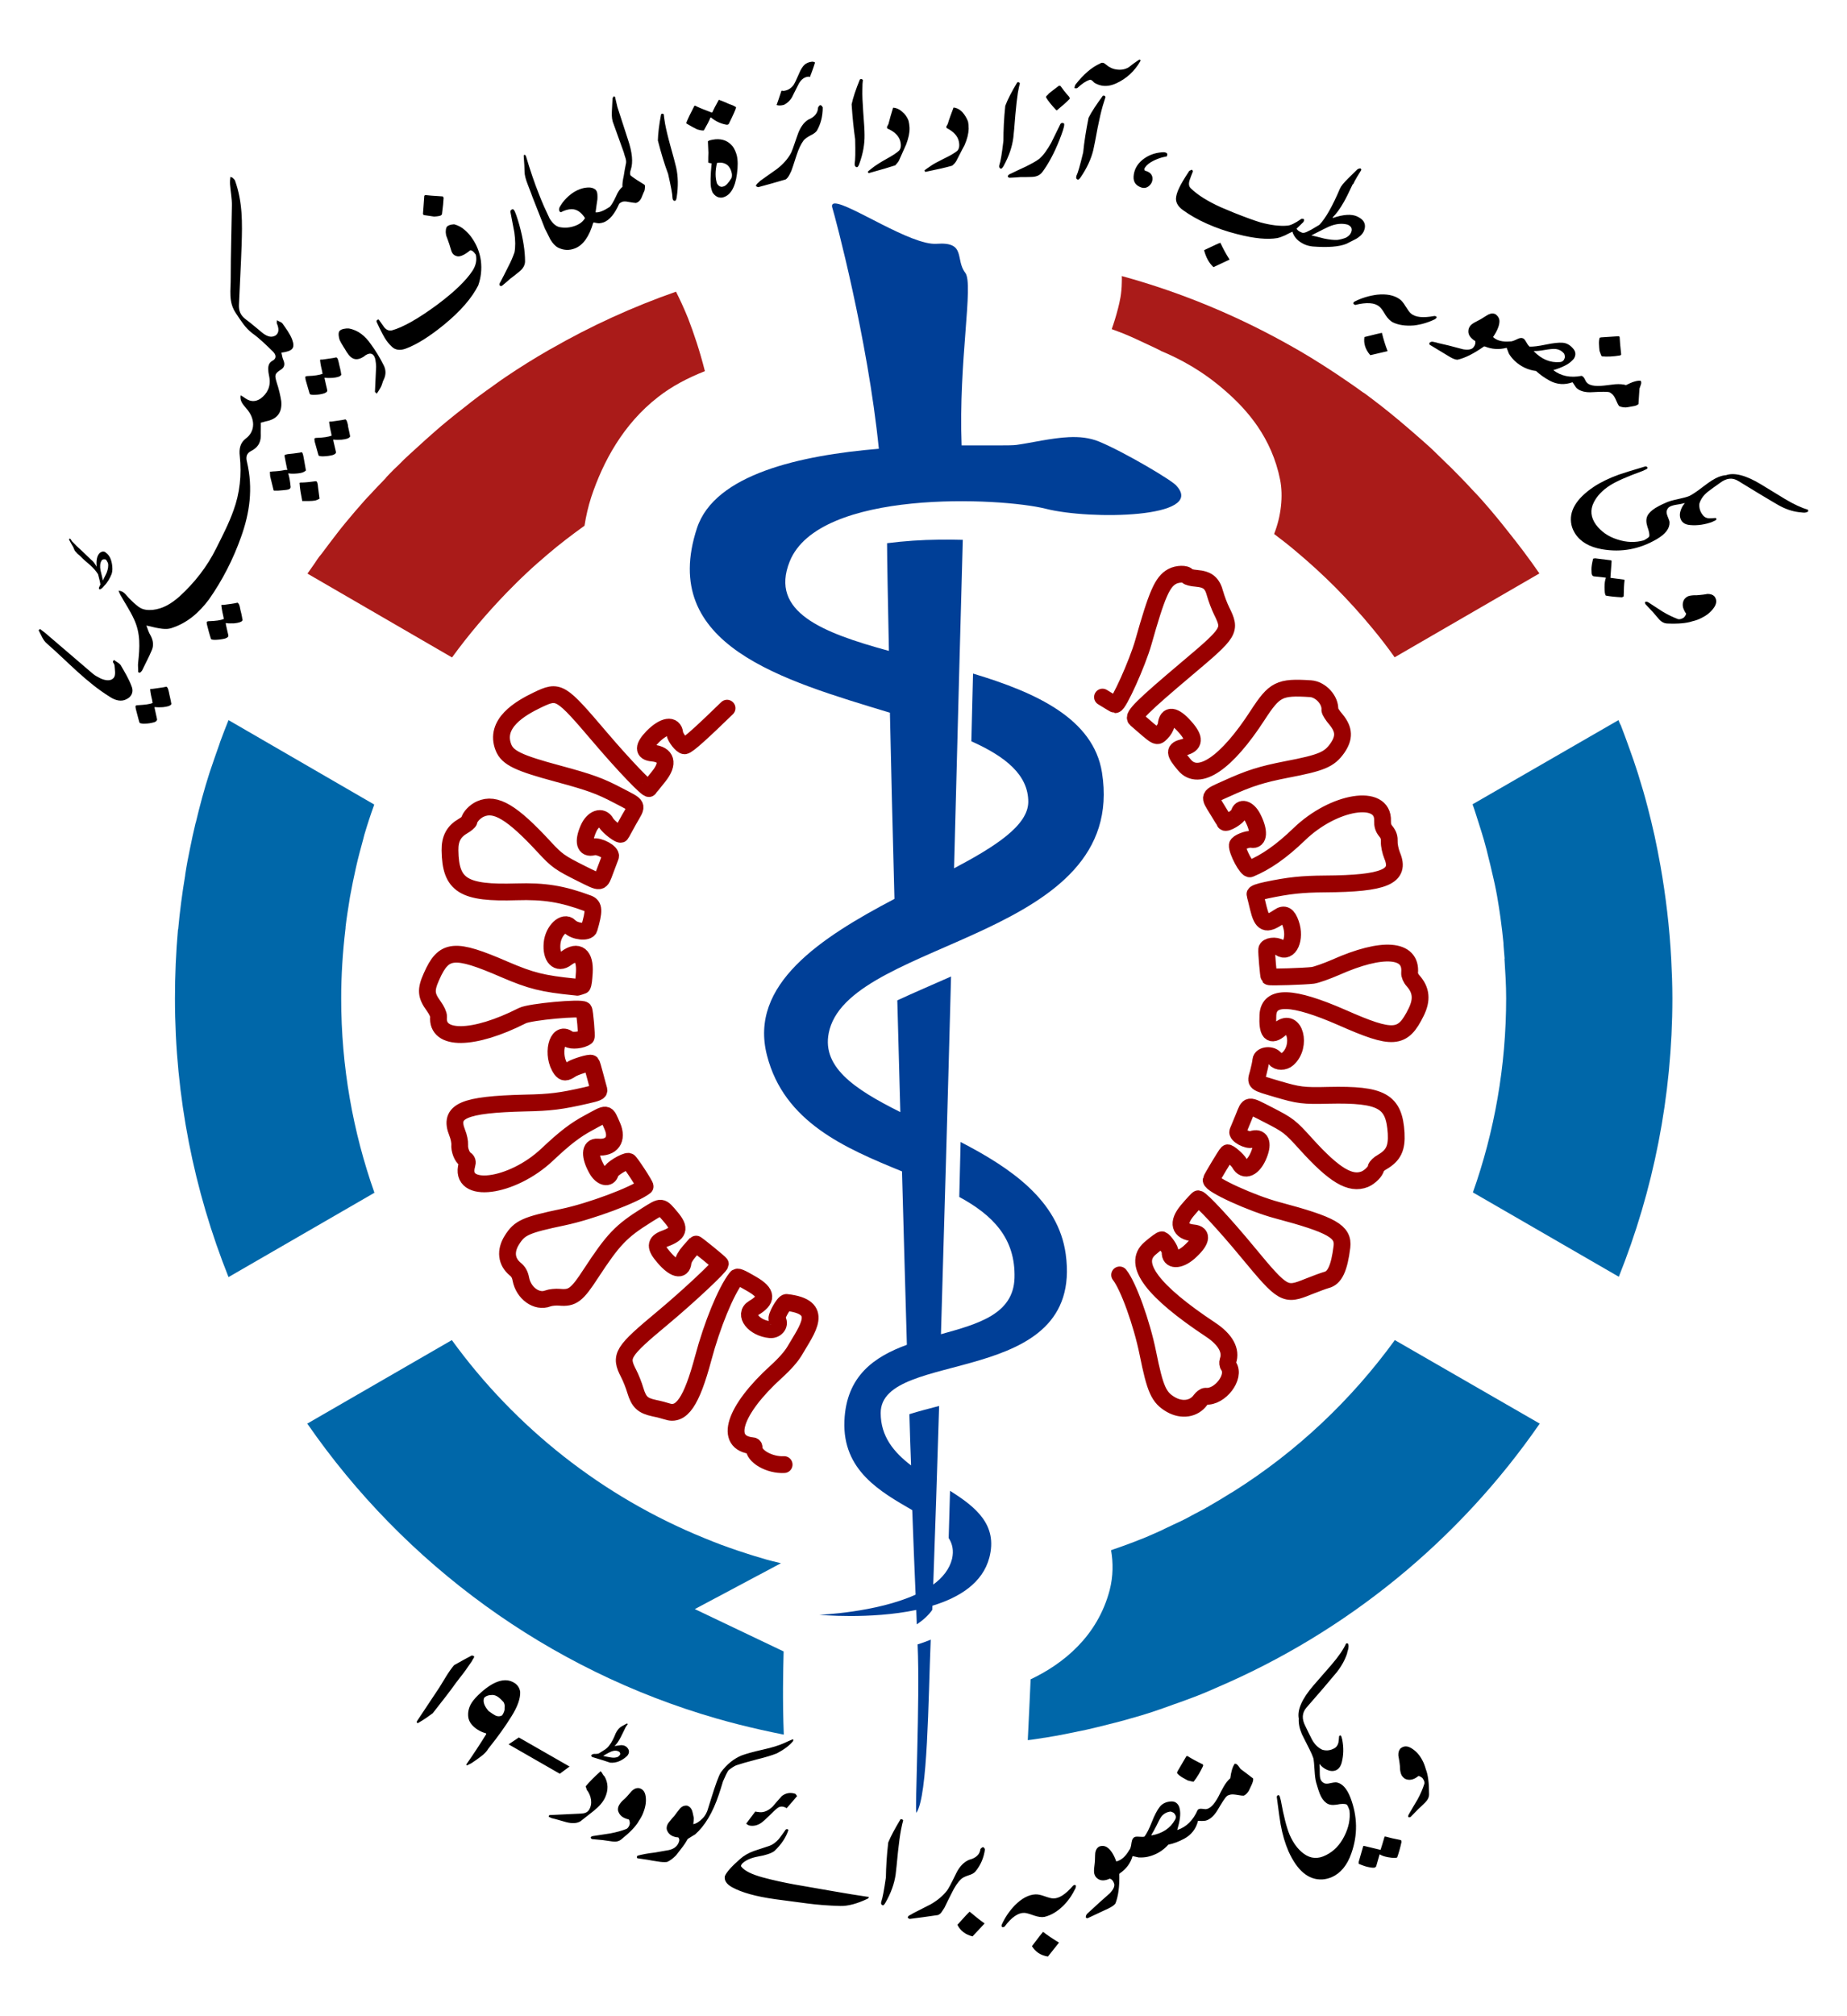 <?xml version="1.0" encoding="utf-8"?>
<!DOCTYPE svg PUBLIC "-//W3C//DTD SVG 1.1//EN" "http://www.w3.org/Graphics/SVG/1.1/DTD/svg11.dtd">
<svg version="1.1"
	 id="Layer_1" xmlns:svg="http://www.w3.org/2000/svg" xmlns:rdf="http://www.w3.org/1999/02/22-rdf-syntax-ns#" xmlns:sodipodi="http://sodipodi.sourceforge.net/DTD/sodipodi-0.dtd" xmlns:dc="http://purl.org/dc/elements/1.1/" xmlns:inkscape="http://www.inkscape.org/namespaces/inkscape" xmlns:cc="http://creativecommons.org/ns#" sodipodi:docname="SARS-COV-2.svg" inkscape:version="0.92.4 (5da689c313, 2019-01-14)"
	 xmlns="http://www.w3.org/2000/svg" xmlns:xlink="http://www.w3.org/1999/xlink" x="0px" y="0px" viewBox="0 0 1100 1200"
	 enable-background="new 0 0 1100 1200" xml:space="preserve">
<g id="Layer_x0020_1">
	<g id="_2889117359472">
		<g>
			<g>
				<path id="rect18263-6" fill="#0067A9" d="M830.7,797.6c-26,35.8-58.6,66.5-96.1,90.1c-0.7,0.5-1.5,0.8-2.2,1.3
					c-4,2.5-7.9,4.9-12,7.2c-0.4,0.2-0.7,0.5-1.1,0.7c-0.6,0.3-1.2,0.6-1.8,1c-2,1.1-4.1,2.1-6.1,3.2c-0.4,0.2-0.8,0.5-1.3,0.7
					c-2.2,1.2-4.4,2.4-6.7,3.5c-0.8,0.4-1.6,0.7-2.4,1.1c-1.9,0.9-3.8,1.8-5.7,2.7c-1.2,0.5-2.3,1.1-3.5,1.7
					c-1.6,0.7-3.2,1.4-4.7,2.1c-1.5,0.7-3.1,1.3-4.6,2c-1.2,0.5-2.5,1-3.8,1.5c-1.9,0.8-3.8,1.5-5.7,2.2c-0.9,0.3-1.8,0.7-2.7,1
					c-2.3,0.9-4.8,1.7-7.1,2.5c-0.5,0.2-0.9,0.4-1.4,0.5c0,0-0.1,0-0.1,0c1.3,7.4,1.3,15.5-0.8,23.7c-7.2,27.5-27.5,43.9-47.1,53.2
					c-0.5,10.4-1,22.7-1.7,36.2c1.7-0.2,3.5-0.4,5.2-0.7c0.9-0.1,1.8-0.3,2.7-0.4c0.9-0.2,1.8-0.3,2.6-0.4c8.2-1.3,16.3-3,24.4-4.7
					c4.5-1,8.8-2.1,13.2-3.2c4.4-1.1,8.8-2.2,13.1-3.5c4.3-1.2,8.5-2.4,12.7-3.8c0.1,0,0.2-0.1,0.3-0.1c4.3-1.4,8.6-3,12.8-4.5
					c2.6-0.9,5.2-1.8,7.8-2.8c2.8-1,5.6-2.1,8.4-3.2c3-1.2,6-2.5,8.9-3.8c78.2-33.3,145-88.2,192.8-157.3L830.7,797.6L830.7,797.6z"
					/>
				<path id="rect18263-6_0" fill="#0067A9" d="M269.1,797.6L183,847.3C240.9,931,326.6,994,426.7,1022.8c8.7,2.5,17.4,4.7,26.3,6.7
					c4.4,1,8.8,1.9,13.2,2.8c0.2,0,0.4,0.1,0.6,0.1c-0.8-20.6-0.4-37.7-0.1-49.5l-52.9-25.2l51.3-27.3c-2-0.5-4.1-1-6.1-1.5
					c-0.9-0.2-1.8-0.5-2.6-0.7c-2.5-0.7-4.9-1.5-7.4-2.2c-3.3-1-6.6-2.1-9.9-3.2c-3.3-1.1-6.6-2.3-9.9-3.5c-3.2-1.2-6.4-2.5-9.6-3.8
					C359,890.9,307,849.8,269.1,797.6L269.1,797.6L269.1,797.6z"/>
				<path id="rect18263-6_1" fill="#0067A9" d="M963.9,428.6L877,478.7c0,0.1,0.1,0.2,0.1,0.3c1.3,3.5,2.3,7.1,3.5,10.7
					c1.1,3.3,2.1,6.7,3.1,10c1.2,4.1,2.2,8.2,3.2,12.4c0.2,0.9,0.5,1.8,0.7,2.8c0.7,2.9,1.3,5.7,2,8.6c0.2,0.9,0.4,1.8,0.6,2.7
					c0.5,2.4,1,4.7,1.4,7.1c0.1,0.6,0.2,1.2,0.3,1.8c0.6,3.6,1.2,7.2,1.7,10.9c0,0.3,0.1,0.6,0.1,0.8c0.7,4.8,1.2,9.6,1.7,14.5
					c0,0.2,0,0.4,0,0.6c0,0.5,0.1,1,0.1,1.5c0.2,2.4,0.4,4.8,0.6,7.2h-0.1c0.5,7.8,1,15.6,1,23.5c0,40.5-7,79.5-19.8,115.6
					l86.9,50.2c20.5-51.2,31.9-107.2,31.9-165.8c0-7.9-0.3-15.7-0.7-23.5c-1-18.7-3.2-37.2-6.4-55.3c-1.1-6-2.2-11.9-3.5-17.8
					c-1.3-5.8-2.7-11.7-4.2-17.4c0-0.1-0.1-0.2-0.1-0.3c-1.5-5.9-3.2-11.7-5-17.4c-0.2-0.6-0.4-1.3-0.6-2
					c-1.6-5.1-3.4-10.2-5.2-15.2c-1.6-4.6-3.3-9-5-13.5C964.7,430.7,964.3,429.6,963.9,428.6L963.9,428.6L963.9,428.6z"/>
				<path id="rect18263-6_2" fill="#0067A9" d="M136.1,428.6c-1.7,4.2-3.3,8.4-4.9,12.7c-0.3,0.7-0.4,1.4-0.7,2.1
					c-1.8,5-3.5,10-5.2,15c-0.2,0.7-0.5,1.4-0.7,2.1c-3,9.4-5.6,19-7.9,28.7c-0.1,0.3-0.2,0.6-0.3,1c-1.2,4.9-2.2,9.7-3.2,14.6
					c-1.1,5.2-2.1,10.5-2.9,15.8c0,0.1,0,0.2,0,0.3c-1.8,10.7-3.2,21.4-4.2,32.3H106c-1.2,13.5-1.8,27.2-1.8,41.1
					c0,58.5,11.4,114.5,31.9,165.8l86.9-50.2c-12.8-36.2-19.8-75.1-19.8-115.6c0-13.9,0.9-27.6,2.5-41.1c0.1-0.5,0.1-1,0.1-1.5
					c0.3-2.7,0.7-5.4,1.1-8.1c0.5-3.2,1-6.5,1.5-9.6c0.6-3.1,1.2-6.2,1.8-9.3c1.2-5.7,2.4-11.4,3.9-17c0.7-2.6,1.4-5.2,2.1-7.8
					c0.3-1,0.5-2,0.8-3.1c0.9-3,1.8-6,2.8-9c0.9-2.8,1.9-5.6,2.9-8.4c0.1-0.2,0.1-0.4,0.1-0.6L136.1,428.6L136.1,428.6z"/>
				<path id="rect18263-6_3" fill="#AA1B19" d="M402.6,173.6c-26,9.1-50.9,20.5-74.4,34c-0.4,0.2-0.8,0.4-1.3,0.7
					c-8.7,5-17.2,10.3-25.5,15.9c-1.2,0.8-2.3,1.6-3.5,2.4c-1.3,0.9-2.6,1.9-3.9,2.8c-0.3,0.2-0.6,0.4-0.8,0.6
					c-2.3,1.6-4.6,3.2-6.8,4.9c-0.5,0.3-0.9,0.6-1.4,1c-2.9,2.1-5.7,4.4-8.5,6.6c-3.3,2.5-6.6,5.2-9.8,7.8c-2.7,2.2-5.3,4.4-7.9,6.7
					c-3.6,3.1-7.2,6.4-10.7,9.6c-2.5,2.3-5,4.5-7.4,6.8c-1.2,1.2-2.4,2.4-3.6,3.6c-1.6,1.5-3.2,3-4.7,4.6c-0.7,0.7-1.4,1.5-2.1,2.2
					c-0.3,0.3-0.5,0.7-0.8,1c-3.2,3.3-6.4,6.6-9.5,10c-0.9,1-2,2-2.9,3.1c-3.9,4.4-7.6,8.7-11.3,13.2c-3.5,4.2-6.7,8.5-10,12.8
					c-1.3,1.7-2.6,3.4-3.9,5.2c-0.5,0.7-1.1,1.4-1.7,2.1c-0.9,1.2-1.8,2.5-2.6,3.8c-1.5,2.1-3,4.3-4.5,6.4l86.1,49.9
					c9.9-13.6,20.8-26.4,32.5-38.5c3.9-4,7.9-8,12-11.8c0,0,0.1-0.1,0.1-0.1c4-3.8,8.2-7.4,12.4-11c7-6,14.4-11.6,21.9-17
					c0.9-5.8,2.2-11.4,4-17c7-21.1,19.1-43.5,39.7-59.5c8.4-6.6,17.9-11.5,28-15.5c-3-11.9-6.6-22.6-10-31.4
					C407.1,182.8,404.7,177.8,402.6,173.6L402.6,173.6L402.6,173.6z"/>
				<path id="rect18263-6_4" fill="#AA1B19" d="M668.1,164.3c0.1,1.3,0,2.5,0,3.6c-0.1,7.4-1.3,11.8-2.2,15.5
					c-1.4,5.4-2.5,8.8-3.8,12.5c0.3,0.1,0.8,0.3,1.1,0.4c5,1.8,9.3,3.6,13.2,5.4c7.9,3.6,17.3,8.1,14.6,7
					c12.1,5,25.2,12.1,38.5,23.7c13.3,11.5,27.9,28.1,32.9,53.2c1.9,9.5,0.6,21.7-3.6,32.2c4.2,3.2,8.4,6.4,12.4,9.8
					c8.4,7,16.4,14.3,24.1,22c7.7,7.8,15,15.8,22,24.3c2.3,2.8,4.6,5.6,6.8,8.5c2.2,2.9,4.4,5.8,6.5,8.8l86.2-49.9
					c-1.5-2.1-3-4.3-4.5-6.4c-0.9-1.3-1.9-2.5-2.8-3.8c-1.1-1.5-2.1-2.9-3.2-4.3c-1.4-1.9-2.9-3.7-4.3-5.6c-0.3-0.3-0.6-0.6-0.8-1
					c-4.3-5.5-8.7-11-13.2-16.3c-0.6-0.7-1.2-1.4-1.8-2.1c-1.7-2-3.4-3.9-5.2-5.9c-1-1.1-2-2.2-3.1-3.3c-3.5-3.8-7-7.5-10.6-11.1
					c-2.2-2.3-4.5-4.5-6.8-6.7c-2.5-2.4-5-4.9-7.5-7.3c-0.5-0.5-1-0.9-1.5-1.4c-3.1-2.8-6.2-5.5-9.3-8.2c-2.7-2.4-5.5-4.7-8.2-7
					c-0.4-0.4-0.8-0.8-1.3-1.1c-3.3-2.7-6.6-5.5-10-8.1c-3.2-2.5-6.4-4.9-9.6-7.3c-0.5-0.4-1.1-0.7-1.7-1.1c-2.8-2.1-5.6-4-8.5-6
					c-9.7-6.7-19.7-13.1-30-19.1c-0.6-0.3-1.2-0.6-1.8-1C739.1,188.9,704.6,174.3,668.1,164.3L668.1,164.3L668.1,164.3z"/>
			</g>
			<g>
				<path id="path18007-6-3-6" fill="#003F97" d="M497.3,121.1c-1.6,0-2.2,0.9-1.5,2.9c1.5,4.8,21,77.4,27.6,143.1
					c-46.7,3.9-97.7,15.1-108.3,47.2c-23,69.9,51.1,90.5,114.9,109.9c0.7,32.3,1.6,69.7,2.7,110.8c-43.7,23-86.9,50.8-75.9,93.2
					c10.2,39.7,46.4,55.1,80.4,69c1,35.3,1.9,69.7,2.9,103.2c-19.4,7.1-36.1,18.5-37.2,45.3c-1.2,29.6,21.6,42.2,40.4,53.1
					c0.7,18.5,1.3,34.9,2,50.3c-23.5,10.7-57.3,12-57.3,12s30.1,2.9,57.7-2.9c0.1,2.6,0.2,6.1,0.3,8.6c3.7-2.5,6.9-5.3,9.2-8.6
					c0-0.7,0.1-1.8,0.1-2.5c16.1-4.9,29.9-13.5,33.9-28.6c5.1-19.4-7.8-30-23.4-39.8c-0.3,9.5-0.5,19.3-0.8,28.1
					c2.3,3.6,3.1,7.6,2,12.4c-1.5,6.1-5.6,11.2-11.2,15.3c1.1-30.5,2.3-66.7,3.5-106.3c-6.3,1.7-12.2,3.1-17.7,4.9
					c0.3,10.8,0.6,20.2,1,30.5c-10.2-7.8-18.1-17.2-18.1-31.2c0-38.7,121.3-13.8,110.2-94.6c-4.4-31.9-32.6-51.2-62.6-66.7
					c-0.3,11-0.5,21.8-0.8,32.7c19.7,10.7,33.6,24.4,32.9,48.3c-0.7,21.4-21.4,27.2-43.8,33.4c2-69,4.1-140,6-212.9
					c-11,4.9-21.9,9.5-32,14.2c0.6,21.8,1.2,44.2,1.8,66.5c-27.4-13.7-48.2-27.3-42.1-49.3c14.9-53.7,177.8-54.3,162.2-152.8
					c-5.1-32-39.1-47.6-76.8-58.9c-0.3,13.2-0.6,25.5-1,40.3c20.3,9.1,34,20,33.9,36.2c-0.2,13.9-19.4,26.3-44.2,39.4
					c2.1-80,4.1-157.5,5.2-195.5c-4.6-0.1-9.4-0.2-14.3-0.1c-10.1,0.1-20.6,0.8-30.8,2.1c0,9.5,0.5,33.5,1.1,64.1
					c-39.9-10.9-71.1-23.2-59.1-53.2c17.4-43.4,125.8-38.1,152.5-31.4c26.8,6.8,95.1,5.5,78-13.5c-1.5-2.7-31.4-20.4-46.3-26.5
					c-5.6-2.3-11.6-2.9-18-2.6c-10.6,0.5-21.8,3.3-31.1,4.6c-3.7,0.5-16,0.2-32.7,0.3c-1.9-50.1,7.3-96,2.2-102.7
					c-6.2-8,0.7-18.6-17.1-17.3C542.7,146.2,506,121.1,497.3,121.1L497.3,121.1z M554.3,975.9c-2.5,1-5.1,2-7.8,2.8
					c1.5,34.1-1.8,99.9-0.7,100.2C552.6,1068.8,552.8,1012,554.3,975.9L554.3,975.9z"/>
				<g>
					
						<path fill="none" stroke="#990000" stroke-width="10" stroke-linecap="round" stroke-linejoin="round" stroke-miterlimit="22.926" d="
						M467,871.7c-8.6,0.5-18.4-5-17.9-10.3c0-0.5-0.4-0.9-0.9-0.9c-17.4-1.6-11.1-21.2,14-44c5.3-4.8,9.1-9.2,11-12.4
						c7.6-13.1,18.5-26.3-4.8-28.9c-1.5-0.2-6.6,8.9-5.6,10c2.3,2.7-0.3,6.5-4.1,6.2c-9.7-0.9-16.1-9.1-10-12.8
						c8.5-5,8.3-9-0.8-14.3c-7-4.1-8.7-4.8-9.4-3.8c-6.2,8-14.4,28-19.7,47.9c-6.9,25.8-12.9,34.7-21.7,31.6
						c-1.2-0.4-4.5-1.3-7.5-1.9c-6.9-1.5-9.1-3.6-11.2-10.5c-0.9-3.1-2.7-7.6-4-10.1c-5.5-10.6-4-12.9,20.5-33.3
						c15.1-12.6,33.9-30.2,34.1-31.9c0-0.5-14.4-12.2-14.6-11.9c-0.1,0.1-1.8,2.1-3.8,4.3c-2.3,2.6-3.6,5-3.8,6.7
						c-0.5,5.3-5.3,4.1-11.4-3c-5.4-6.2-5.3-9,0.3-11.1c8.7-3.2,9.6-6,4.1-12.6c-6.1-7.2-5.5-7.2-14.6-1.5
						c-15.4,9.6-20,14.5-33.3,34.8c-8.3,12.8-11,14.8-18.6,14.1c-2.3-0.2-5.4,0.1-7,0.7c-6.6,2.6-14.5-3.1-16.1-11.5
						c-0.5-2.7-1.5-4.5-3.4-6c-5.3-4.4-6-10.8-1.9-17.3c4.6-7.3,8.1-8.9,30.5-13.6c16.3-3.4,42.5-13.2,48.8-18.2
						c0.5-0.4-9-14.9-9.8-15c-2.4-0.2-10.4,4.7-10.8,6.7c-0.9,4.1-5.4,3-8.2-2c-4.4-7.8-4.2-13.6,0.5-13.2
						c8.4,0.8,12.2-4.6,8.8-12.4c-3.8-8.5-2.4-8.4-14.2-2c-7.8,4.2-13.9,8.8-24.6,18.9c-21.1,19.9-53,23.9-47.8,6
						c0.5-1.6,0.2-2.5-0.9-3.2c-2-1.3-3.7-5.6-3.4-8.8c0.1-1.4-0.5-4.6-1.5-7c-5.2-13,3.6-16.8,40.5-17.7
						c15.1-0.3,21.3-1.1,36.2-4.5c6.7-1.5,8-2.1,7.7-3.3c-0.2-0.8-1.3-4.6-2.3-8.5c-1-3.9-2-7.2-2.2-7.3c-0.6-0.8-9.8,2-12.1,3.6
						c-3.1,2.1-4.3,2.1-5.9,0c-6-8.3-2.5-23.5,4.2-18.2c1.9,1.5,8.3,0.8,10.7-1.1c0.5-0.4-0.8-15.3-1.4-16.1
						c-1.4-1.7-32.1,1.1-36.6,3.4c-29.2,14.8-51.3,15-49.9,0.6c0.1-1.2-1.1-3.8-2.9-6.3c-4.6-6.3-4.9-9.6-1.3-17.6
						c7.3-16.6,13.5-17.2,43.5-4.2c15.8,6.8,22.8,8.5,41.6,10.4c0.6,0.1,1.2,0.1,1.7,0.2c1.1-0.3,2.1-0.6,3.1-1
						c0.6-1.1,0.8-3.4,1.1-7.8c0.6-10.2-3.8-13.7-10.7-8.5c-5.1,3.9-9.3-0.4-8.5-8.9c0.7-7.5,7.1-13.6,10.5-10
						c2.9,3.1,10.8,3.9,11.6,1.2c3.1-10.6,3-13.5-0.7-14.9c-15.3-5.7-26.1-7.4-42.5-6.9c-31.7,1-39.4-3.7-39.7-24.7
						c-0.1-6.9,2.3-11.3,7.7-14.4c1.9-1.1,3.6-2.5,3.7-3.1c0.3-2.3,3.5-5.7,6.7-7.1c9-4,18.8,1.8,38.1,22.7
						c7.5,8.1,9.2,9.3,22.2,15.8c11.9,5.9,11.1,6,14.1-2c1.4-3.8,2.8-7.5,3.1-8.2c0.9-2.4-6.8-6.6-10.2-5.7c-5.2,1.4-6.4-3.1-2.9-11
						c2.7-6.1,8-7.9,10.4-3.5c1.4,2.6,8.5,8,9,6.8c0.2-0.4,2.4-4.4,4.8-8.7c5.2-9.1,5.9-7.7-6.7-14.3c-10.9-5.7-16.4-7.7-35.6-12.9
						c-23.5-6.3-30-9.4-32.5-15.5c-5.8-14.4,10-23.5,20.2-28.4c12.8-6.1,13.5-5.7,37.7,22.7c14,16.4,28,31,28.8,30
						c0.1-0.2,2.7-3.4,5.8-7.3c6.1-7.7,4.6-13-3.9-13.8c-5.6-0.5-5.5-3.8,0.1-9.6c6.8-6.9,12.7-7.8,13.3-2c0.3,2.4,4.2,7.3,5.8,7.3
						c1.8,0,11.5-9,25.3-22.4 M656.6,414.9c4,2.5,7.4,4.5,7.6,4.5c2,0.2,13.2-24.7,16.7-37c8.1-28.7,11.3-36.1,17.2-39.3
						c3.1-1.7,8.3-1.8,9.1-0.2c0.3,0.5,2.6,1.1,5.3,1.3c6.8,0.6,9.5,2.8,11.2,9.3c0.8,2.8,2.5,7.4,3.9,10.2
						c5.7,11.6,5.2,12.4-20.8,34.3c-26.3,22.2-32.4,28.2-30.3,30c13.1,11.4,12.3,11,15.2,8.2c1.4-1.4,2.7-3.5,2.8-4.8
						c0.6-6.5,4.9-6,11.3,1.3c6.1,6.9,5.8,10.4-0.9,12.1c-5.8,1.4-5.7,3.2,0.5,10.5c8.5,10.2,25.1-1,43.6-29.6
						c10.1-15.5,12.9-17,31.5-15.8c6.1,0.4,12,6.9,11.5,12.7c0,0.6,1.6,3.3,3.8,5.8c4.8,5.9,5,10.7,0.6,17
						c-4.8,6.7-9.3,8.6-30.2,12.6c-14.8,2.9-22,5.1-35.8,11.4c-10.9,4.9-10.6,4.1-5.5,12.4c2.4,3.9,4.4,7.2,4.5,7.5
						c0.8,1.3,8.1-3.2,8.5-5.1c0.9-4.2,5.3-3,8.1,2.3c4.2,8,3.9,14-0.6,13.1c-2.3-0.5-8.4,2-8.5,3.4c-0.3,3.5,5.8,14.9,7.6,14.1
						c9.6-4,18.7-10.4,29.3-20.6c20.5-19.8,50.3-24.6,49.6-7.9c-0.1,2.5,0.4,4.3,2,6.2c1.6,2,2.1,3.6,2,6.3c-0.1,2,0.7,5.6,1.7,8.1
						c5.3,12.5-4.5,16.7-40,16.9c-13.8,0.1-21.4,0.9-34.8,3.7c-4.7,1-7.2,1.9-6.9,2.6c0.2,0.6,1.1,4.2,2,8
						c2.3,9.4,4.6,10.5,12.2,5.3c3.3-2.3,5.3-1.1,7.1,4c3.2,9-1,18.2-6.4,14.4c-2.5-1.8-7.7-1.1-7.9,1c-0.2,1.9,1,15.8,1.4,16.2
						c0.4,0.5,21.1-0.2,26.1-0.8c2.1-0.3,8.3-2.5,13.6-4.8c27.9-12.4,45.3-11.1,44,3.3c-0.1,1.3,0.7,3.3,2.2,4.9
						c4.8,5.5,5.3,11.2,1.7,18.5c-8,16.3-13.6,16.7-44.2,3.2c-29.5-12.9-43.5-13.4-44.1-1.4c-0.5,10.5,1.7,13,7.2,8.3
						c8.7-7.2,13.3,10,4.7,17.7c-2.2,2-6.1,2-7.5,0c-2-3-8.3-2.4-8.6,0.8c-0.1,1.5-0.9,5-1.6,7.7c-1.7,6-2.3,5.4,11.5,9.5
						c12.6,3.7,15.3,4.1,30.5,3.7c31.7-0.7,39,3.4,40.2,22.5c0.5,8.9-1.6,13.3-8.3,17.2c-2,1.1-3.6,2.7-3.7,3.5
						c-0.2,2-3.6,5.4-6.6,6.7c-8.6,3.5-18.2-2.2-35.2-21c-9.4-10.4-10.5-11.2-22.2-17.2c-12.7-6.5-11.6-6.6-14.9,1.6
						c-1.6,3.9-3.1,7.5-3.4,8.2c-1,2,5.7,5.7,8.4,4.7c5.2-1.8,7,2,4.2,9c-3.2,8.2-8.7,10.7-11.6,5.3c-1.1-2.1-6.6-6.8-7.2-6.2
						c-0.9,0.8-9.6,15.3-9.7,16.1c-0.3,2.8,24.3,14,39.4,18c32.7,8.7,39.6,12.7,38.5,21.8c-1.6,12.8-4.3,18.5-9.2,19.7
						c-1.5,0.4-6.4,2.2-10.9,4c-13.8,5.6-14.8,5.1-36-20.5c-13.7-16.6-27.7-31.6-29.5-31.8c-0.3,0-3.2,3.1-6.5,7
						c-6.1,7.3-4.7,12.5,3.6,13.3c5.9,0.5,4.8,5.1-2.7,11.7c-5.8,5-11.5,4.9-11.1-0.3c0.2-1.5-3.4-6.7-4.9-7.3
						c-0.5-0.2-3.7,2.2-7.2,5.2c-10.6,9.2,1.6,25.4,36.2,48.3c8.9,5.9,12.5,12.5,10.3,18.6c-0.3,0.9-0.2,2.3,0.4,3.1
						c4.3,6.3-5.1,18.7-13.7,17.9c-0.7-0.1-2.1,1-3.1,2.3c-3.8,5.3-11,6.4-17.5,2.7c-7.3-4.2-9.4-8.9-13.8-30.7
						c-3.6-17.8-11.6-40-16.8-46.5"/>
				</g>
			</g>
		</g>
		<path d="M248.4,1024.3l13.3-20c1.4-2.3,2.8-4.5,4.1-6.7c1.6-2.6,3.2-4.8,4.6-6.5c4.3-2.4,7.8-4.4,10.6-5.8
			c0.7,0.1,1.2,0.3,1.4,0.6c0,0.3-0.1,0.8-0.6,1.4c-0.4,0.7-0.7,1.1-0.7,1.3c-2.6,3.9-5,7.2-7.1,9.8c-0.8,1-1.7,2.2-2.6,3.4
			c-2.9,4.1-7.5,10.1-13.7,17.9c-2.4,1.8-5.1,3.7-8.2,5.5c-0.8,0.6-1.3,0.4-1.3-0.5L248.4,1024.3L248.4,1024.3L248.4,1024.3z
			 M280.8,1049.4l-2.6,1.3c-0.2-0.1-0.4-0.2-0.5-0.3c0-0.2,0.1-0.3,0.2-0.5c4.1-5.9,8-11.8,11.7-17.8c-0.1-0.4-0.2-0.6-0.3-0.5
			c-1.9-0.5-3.5-1.3-5.1-2.3c-3.1-2.1-4.9-4.5-5.3-7.2c-0.4-3.1,0.3-6,2.1-8.8c1.2-1.8,3-3.8,5.5-6c7.5-6.7,13.9-8.7,18.9-6.2
			c2.5,1.2,4,3.2,4.4,5.8c0.2,4-1.6,8.9-5.1,14.5c-3.5,5.7-8.1,12.2-13.9,19.4c-0.9,1.6-2.4,3.2-4.5,4.7
			C284.5,1046.9,282.6,1048.2,280.8,1049.4L280.8,1049.4L280.8,1049.4z M300.5,1016.4c0.2-0.9,0.1-1.9-0.5-3.2
			c-1.3-1.5-2.5-2.6-3.5-3.3c-1.1-0.7-2.1-1.1-3.2-1.1c-2.3,0-4,0.6-5,1.8c-0.8,2.2,0.1,4.8,2.7,7.8c2,1.4,3.3,2.3,3.8,2.5
			c1.5,0.8,3,0.8,4.3,0C300.2,1019.2,300.7,1017.7,300.5,1016.4L300.5,1016.4L300.5,1016.4z M309,1034.1l30.2,17.3l-5.8,4.3
			l-30.5-17.5L309,1034.1L309,1034.1z M370.4,1027.4l2.9-1.6l0.7,0.3c0-0.2-0.4,0.4-1.4,1.9c-1,2-1.9,4-2.9,5.9
			c-1.2,2.4-2.5,4.2-3.7,5.3c0.8-0.1,2-0.3,3.7-0.5c2-0.1,3.5,0.7,4.4,2.2c0.8,1.3,0.6,2.8-0.6,4.2c-3.1,2.9-6.5,4.3-10.1,4
			c-1.5-0.5-5-1.7-10.5-3.3c-0.4-0.1-0.7-0.4-0.8-1.1c0.5-0.6,1.3-0.9,2.5-0.8c1.3,0,2.1-0.2,2.7-0.7c2.1-1.3,3.2-2,3.3-2.1
			c1.2-0.9,2.1-1.9,2.7-2.9c0.6-0.7,1.1-1.7,1.7-2.8c0.3-0.5,0.5-1.1,0.9-1.9c0.4-0.9,0.6-1.5,0.8-1.9
			C367.7,1029.6,368.9,1028.2,370.4,1027.4L370.4,1027.4L370.4,1027.4z M369.4,1043.7l-0.4-0.9c-1.3-1-3-1.1-5-0.3
			c-0.7,0.3-2.4,1.1-4.8,2.6c1.5,0.4,3.1,0.6,4.7,0.9c1.6,0.3,3.1,0.1,4.2-0.4C369,1044.8,369.5,1044.3,369.4,1043.7L369.4,1043.7
			L369.4,1043.7z M357.4,1054.5l0.1-0.3c0.5,0.2,0.9,0.7,1.3,1.5c0.5,0.8,0.8,1.3,1.2,1.5c2.3,4,2.4,8.3,0.3,12.8
			c-1.3,2.7-3.5,5.2-6.6,7.7c-2.6,2.1-5.3,4.2-8,6.3c-2.2,1.3-5,1.4-8.5,0.5c-5.5-1.6-8.5-2.4-8.7-2.4c-1.1-0.5-1.7-0.8-1.7-0.8
			c0-0.3,0-0.4,0.1-0.6c0.1-0.2,0.2-0.3,0.4-0.4c4.2-0.2,10.5-0.5,18.8-0.9c2.3-0.1,3.8-0.8,4.7-2.2c1.1-1.8,1.5-3.8,1.2-6
			c-0.3-2.2-1.2-4.2-2.5-5.9l-0.7-2.1C351.2,1060.3,354.1,1057.4,357.4,1054.5L357.4,1054.5z M380.4,1083.9
			c-1.7,3.1-5.2,6.7-10.3,10.8c-1.4,1.2-3.1,1.6-5.4,1.3c-1.8-0.3-3.7-0.5-5.6-0.8c-1.4-0.1-3.5-0.3-6.4-0.6c-0.6-0.2-0.9-0.6-0.9-1
			c0.2-0.5,0.8-0.8,1.9-0.9c3.3-0.5,6.5-1,9.8-1.5c3.7-0.7,6.9-1.6,9.7-2.7c0.9-0.6,1.6-1.6,1.9-3.1c0-1.1-0.2-1.9-0.6-2.5
			c-0.7-0.2-1.4-0.3-2-0.6c-2.4-0.9-3.8-2.5-4.4-4.6c-0.2-1,0-1.9,0.3-2.7c0.4-0.9,1.1-2,2.3-3.2c1-0.8,1.9-1.7,2.8-2.7
			c0.9-1,1.8-2.1,2.8-3.2c1.3-1.2,2.6-1.8,4-1.7c2.4,0.4,3.8,2.1,4.2,4.8c0.5,3,0,6.3-1.3,9.6
			C382.6,1080.4,381.6,1082.1,380.4,1083.9L380.4,1083.9L380.4,1083.9z M472.3,1036.3c-2,2.5-5.2,4.9-9.5,7.2
			c-2.9,1.2-6.9,2.4-12.2,3.7c-5.8,1.5-9.8,2.7-12.2,3.5c-1.1,0.5-2.6,1.4-4.5,2.9c-0.1,0.1-0.3,0.4-0.6,0.9
			c-0.3,0.4-1.2,2.3-2.7,5.7c-1.1,3.6-1.9,6.2-2.5,7.9c-3.6,10.8-8.4,18.7-14.1,23.7c-0.1,0-1.5,0.9-4.4,2.7c-1,1.8-2,3.3-2.9,4.5
			c-2,2.6-3.4,4.4-4.1,5.3c-1.8,1.8-3.5,3.1-5.3,3.9c-1.6,0.2-3.5,0.1-5.7-0.3c-2-0.3-4-0.6-5.9-1c-3.6-0.5-5.7-0.8-6.1-0.9
			c-0.4-0.3-0.4-0.8,0-1.5c2.5-0.7,5.9-1.4,10.4-1.9c2.9-0.5,5.7-1,8.5-1.5c3.3-0.8,5.3-2.6,6-5.4c0.2-0.7,0-1.4-0.5-2.1
			c-3.2-0.2-5.4-1.5-6.5-3.7c-0.6-1.1-0.6-2.2-0.2-3.4c0.3-0.9,0.9-1.8,1.9-2.9c0.8-1,1.5-1.9,2.4-2.8c1-1.4,2.1-2.8,3.3-4.3
			c1.2-1.4,2.6-2,4.4-1.8c1.4,0.5,2.3,1.4,2.9,3c0.2,0.4,0.5,1.9,1,4.3c0,0.9-0.1,2.2-0.3,3.7c1.8-0.3,3.7-1.5,5.8-3.7
			c1.3-1.4,2.3-3.2,3-5.5c-0.7,2.2-0.1,0.1,1.9-6.2c2.5-8,4.3-13.1,5.7-15.4c3.6-4.9,7.8-8.2,12.4-10.1c2.7-1,7-2.2,12.8-3.5
			c5.4-1.2,9.5-2.5,12.4-3.8c1.2-0.6,2.9-1.3,5.2-2.3C472.5,1035.2,472.6,1035.5,472.3,1036.3L472.3,1036.3L472.3,1036.3z
			 M474.7,1069c-1.3,1.6-3.4,4-6.2,7.2c-1.9-1.2-3.7-1.3-5.3-0.2c-1.1,0.8-2.8,2.4-5,4.6c-2.2,2.2-3.9,3.7-5.1,4.5
			c-2,1.3-4.1,1.8-6.3,1.5c-0.8-0.1-1.6-0.5-2.4-1.2c1.2-1.6,3-4,5.4-7.2c0.6,0.1,1.6,0.3,2.9,0.4c2.5,0.1,5-1,7.5-3.4
			c1.8-2.2,3.7-4.3,5.5-6.3c2.4-1.8,5-2.2,7.9-1.3C473.9,1067.9,474.3,1068.3,474.7,1069L474.7,1069z M517.5,1129.2l-0.6,0.8
			c-6.5,3.1-11.9,4.5-16.4,4.4c-7.1-0.2-13.7-0.7-19.7-1.5l-18.9-2.5c-11.6-1.6-20.2-4-26-7.2c-3.3-1.9-4.7-4.1-4.2-6.6
			c1.1-2.5,4.1-5.8,9-10.1c2.2-2,5.1-3.7,8.5-4.9c3-1,6-2,9.1-3c1.9-0.7,3.7-2,5.5-4c1.4-1.8,2.8-3.7,4.1-5.6
			c0.3-0.3,0.6-0.4,1.1-0.3c0.3,0.1,0.5,0.3,0.5,0.6c-1.4,4.3-4.1,8.4-8.3,12.4c-1.7,1.3-5.1,2.5-9.9,3.3c-4.3,0.8-7.5,2.3-9.5,4.4
			c0,0.1-0.1,0.3-0.4,0.7c-0.1,0.3-0.1,0.6,0,0.8c2,2.6,6.3,4.7,12.9,6.5c6.6,1.8,12.9,3.1,18.9,4.2l21.8,3.8
			c9.3,1.6,16.4,2.8,21.5,3.5C517.1,1128.9,517.4,1129,517.5,1129.2L517.5,1129.2L517.5,1129.2z M537.9,1083.5
			c-0.4,1.2-0.8,3.1-1.3,5.6c-0.6,3.2-1.2,7.5-1.8,13.1c-0.6,6.5-1.1,10.9-1.4,13.5c-0.8,5.5-2.8,11.1-6.1,16.8
			c-0.6,1-1.1,1.6-1.5,1.5c-0.2,0-0.4-0.1-0.6-0.3c-0.5-0.3-0.6-1-0.3-2c0.7-1.9,1.6-6.6,2.7-14.3c0.1-6.2,0.5-13.2,1.4-20.8
			c1.5-3.7,4-8.3,7.3-13.8C537,1082.6,537.5,1082.8,537.9,1083.5L537.9,1083.5z M579.2,1152.5c-4.3-1.1-7.3-3.4-9-6.9
			c4.3-4.8,6.7-7.4,7.3-7.8c2.8,2.4,5.8,4.8,8.9,7L579.2,1152.5L579.2,1152.5L579.2,1152.5z M586.6,1100.7
			c-0.7,5.1-2.6,9.4-5.6,13.1c-0.8,1-2.2,1.8-4.3,2.4c-2.1,0.7-3.5,1.4-4.4,2.3c-2,1.9-3.8,4.7-5.5,8.2c-1.5,2.9-2.9,5.8-4.3,8.7
			c-0.5,0.8-1.1,1.7-1.7,2.6c-0.6,0.9-1.4,1.5-2.2,1.8c-6.2,0.9-11.8,1.7-16.8,2.3c-0.3-0.1-0.7-0.3-1.2-0.7
			c0.1-0.7,0.5-1.2,1.2-1.5c0.7-0.4,1.4-0.7,1.9-1.1c3.5-1.8,7.1-3.6,10.6-5.4c4-2.3,7.2-5,9.5-7.9c0.7-0.7,2.6-4.2,5.6-10.4
			c2-4.2,4.7-6.9,7.8-8.2c4-1,6.3-3.1,6.7-6.3c0.2-0.4,0.6-0.8,1.3-1.2C585.7,1099.3,586.2,1099.7,586.6,1100.7L586.6,1100.7
			L586.6,1100.7z M640.8,1122.5l-0.2,1.2c-2,4.1-4.4,7.7-7.5,10.7c-3.6,3.5-7.3,5.6-11.1,6.5c-1.7,0.3-3.7,0-6.1-0.8
			c-2.8-1-4.8-1.6-5.9-1.6c-3.6-0.1-7.6,2.6-11.8,8.3c-0.7,0.2-1.1,0.3-1.3,0.2c-0.5-0.4-0.5-0.9-0.3-1.5c2-4.4,4.6-8.2,7.9-11.6
			c4-4,8.1-6.2,12.1-6.4c1.4-0.1,3.3,0.3,5.5,1.1c2.3,0.8,4,1.3,5.2,1.3c3.4,0.1,7.3-2.4,11.7-7.5c0.2-0.2,0.5-0.4,0.8-0.5
			C640.3,1121.8,640.7,1122,640.8,1122.5L640.8,1122.5z M624.1,1164.5c-4.3-0.7-7.5-2.8-9.5-6.2c3.9-5.2,6.1-8,6.6-8.5
			c3,2.3,6.2,4.4,9.5,6.4L624.1,1164.5z M701.2,1054.4l5.4-9.2l0.7,0c2,1.3,4.9,2.9,9,4.9c0.3,0.3,0.3,0.7,0.1,1.2
			c-1.6,3.4-3.4,6.4-5.5,9.1c-0.3,0.1-1.5-0.2-3.5-0.7c-1.2-0.6-2.3-1.3-3.4-1.9c-1.3-0.8-2.3-1.6-3-2.5L701.2,1054.4z M666.9,1115
			l-0.3,0.4c0.2,7.4-0.6,13.3-2.3,17.5c-0.5,0.8-1.8,1.8-3.8,2.8c-2.8,1.3-7.1,3.3-12.8,6c-0.3,0-0.7-0.1-1-0.4
			c-0.1-0.9,0.2-1.7,0.9-2.4c0.7-0.7,1.5-1.3,2.1-1.9c2.4-2.3,6.2-5.7,11.3-10.2c2.1-2.2,2.9-4.1,2.6-5.5c-0.5-1.7-1.3-2.7-2.6-3.2
			c-3,1.4-5.4,1.4-7.2,0.1c-1.1-0.7-1.8-1.8-2.1-3.1c-0.2-0.9-0.2-2.2,0-3.8c0.3-2.2,0.4-3.6,0.4-4c0.1-2.7,0.1-4.2,0.2-4.6
			c0.3-1.8,1.1-3,2.4-3.7c1.8-0.6,3.4-0.4,4.8,0.6c2,1.4,3.8,4.1,5.3,8.3c3-0.7,5.6-3,7.8-6.9c0.6-0.5,1-2,1.3-4.4
			c0.3-2,1.1-3.1,2.4-3.4c0.5-0.1,1.3-0.1,2.5,0c1.2,0.1,2.2,0.1,2.8-0.1c1.3-1.7,2.8-4.6,4.4-8.7c1.6-4.1,3.2-7.1,4.7-9
			c1.5-1.9,3.7-3,6.5-3.2c2.2-0.2,3.8,0.7,4.8,2.6c0.3,0.6,0.5,1.2,0.6,1.9c0.7,3,0.1,7.1-1.5,12.5c5.5-1.8,9.5-5.8,12.2-12
			c0.3-0.3,0.7-0.5,1.1-0.6c0.4-0.1,1-0.1,1.8,0c0.8,0.1,1.4,0.1,1.7,0.2c2.6-0.1,5.1-2.6,7.7-7.4c1-2,2-4,3.1-5.9
			c1.3-2.3,2.7-4,4-5.1c0.5-4,1.4-7,2.7-8.7c0.7,0,1.4,0.4,2,1.2c0.9,1.3,1.4,1.9,1.5,2c1.7,1.2,4.1,3.1,7.4,5.6
			c0.2,0.8-0.1,2-0.8,3.6c-0.9,1.9-1.5,3.1-1.8,3.8c-0.9,1.4-1.8,2.3-2.9,2.8c-0.8,0.1-2.1-0.1-3.8-0.4c-1.8-0.3-3.2-0.4-4.2-0.2
			c-0.8,0.2-1.5,0.4-2.1,0.9c-1,0.8-2.8,3.6-5.5,8.2c-2.1,3.5-4.5,5.7-7.1,6.4c-0.6,0.1-1.4,0.2-2.3,0.2c-1.3,0-2-0.1-2.3-0.1
			c-1.2,4.8-4,8.4-8.3,10.7c-3.2,1.7-6.3,2.9-9.4,3.5c-3.3,3.7-7.4,6.1-12.2,7.2c-1.8,0.4-3.7,0.5-5.5,0.4l-3.6-0.8
			C673.3,1109,670.7,1112.4,666.9,1115L666.9,1115L666.9,1115z M685.7,1092.1l0.1,0.3c6.6-1.2,11.2-4.3,14-9.3
			c0.8-1.3,0.6-2.5-0.3-3.6c-0.3-0.5-1-0.9-2.3-1.3c-2.1,0.2-3.9,1.1-5.4,2.8c-0.8,1.1-1.9,3.1-3.1,5.7
			C687.4,1089.2,686.4,1091.1,685.7,1092.1L685.7,1092.1L685.7,1092.1z M782.2,1003.2l10.8-12.4c4.2-4.9,7.1-9.1,8.6-12.5
			c0.2-0.2,0.5-0.3,0.8-0.2c0.3,0,0.5,0.2,0.6,0.6c0.2,0.7,0.2,1.5,0,2.6c-0.5,1.8-0.8,2.7-0.7,2.7c-1.2,3.7-3.2,7.5-6.2,11.3
			c-0.1,0.1-2.8,3.3-8.1,9.6l-9.9,11.4c-2.7,3.1-2.9,6.8-0.7,11c1.3,2.7,2.6,5.4,4,8.1c1.6,2.9,3.7,4.9,6.1,6
			c2.6,0.8,5.2,0.4,7.6-1.1c1-0.7,1.6-1.7,2-3.1c0.2-1.2,0.3-2.4,0.4-3.7c0-0.2,0.2-0.4,0.7-0.7c0.4,0.2,0.7,0.6,0.8,1.2
			c0.3,1.1,0.5,1.7,0.4,1.5c0.9,4.7,0.8,9.1-0.3,13.4c-0.6,2.4-1.8,4-3.4,4.7c-1.6,0.7-3.4,0.6-5.3-0.2c-1.8-0.8-3.4-2-4.5-3.5
			c-0.1,0.1-0.1,0.5,0,1.2c0.1,0.7,0.1,2,0.1,3.8c0,1.8,0.1,3.2,0.5,4.2c0.4,1,1.2,1.8,2.3,2.3c0.8,0.3,2,0.3,3.5-0.1
			c1.5-0.3,2.6-0.5,3.3-0.5c3.6,0.4,6.5,3.5,8.7,9.2c4.2,11.1,4.4,22.1,0.5,33.1c-2.5,7.2-6.5,11.9-11.8,14.2
			c-1.8,0.7-3.6,1.2-5.5,1.3c-8.2,0.4-14.9-5.2-20.1-16.7c-2-4.6-3.6-9.9-4.7-16c-0.4-2.2-1.2-7.7-2.3-16.4c0.1-0.7,0.5-1.1,1.1-1.1
			c0.4,0.2,0.7,0.7,0.8,1.3c0.3,1.1,0.5,1.8,0.5,1.8c1.7,9.5,3.5,16.3,5.2,20.4c2.2,5.1,5,8.8,8.5,11.4c4.1,3,8.5,3.3,13.3,0.8
			c4.6-2.3,8.2-6,10.8-11.2c2.6-5.1,3.7-10.2,3.1-15.4c-0.7-2.1-1.3-3.3-1.7-3.5c-1.1-0.5-3.1-0.5-6,0.1c-2.6,0.4-4.7,0.1-6.2-1.1
			c-1.5-1.1-2.8-2.9-3.8-5.4c-0.5-1.2-1.2-3.4-2.1-6.5c-0.5-1.7-0.8-4.2-1-7.5c-0.2-3.3-0.4-5.7-0.7-7.1c-0.3-0.9-0.7-1.8-1.1-2.8
			c-0.6-1.4-1.6-3.3-2.9-5.9c-1.3-2.6-2.3-4.5-2.9-5.8c-1.4-3.3-2-6.4-1.8-9.1C772.5,1017.7,775.4,1011.1,782.2,1003.2L782.2,1003.2
			L782.2,1003.2z M811.9,1098.7l0.7,0c2.2,0.5,5.4,1.3,9.6,2.3c0.6-1.8,1.4-4.4,2.4-7.9l0.6,0c2,0.6,5.1,1.3,9.2,2.1l0.3,1
			c-0.8,3.7-1.7,6.8-2.6,9.3c-0.7,0.4-2.5,0.4-5.3-0.1c-2.3-0.4-4-1-5-1.7l-0.2,0.1l-2,7c-0.3,0.4-0.5,0.6-0.8,0.7
			c-0.5,0.2-1.6,0.2-3.5-0.2c-1.4-0.2-3.5-0.9-6.1-2l0-1.2L811.9,1098.7L811.9,1098.7L811.9,1098.7z M849.2,1053.1
			c1.3,3.3,1.9,8.2,1.9,14.8c0,1.8-0.8,3.4-2.4,5c-1.3,1.3-2.7,2.6-4.1,3.9c-1,1-2.5,2.6-4.5,4.6c-0.6,0.3-1,0.3-1.3,0.1
			c-0.3-0.5-0.1-1.2,0.5-2.1c1.7-2.9,3.3-5.7,5-8.5c1.8-3.3,3.1-6.4,4-9.3c0.2-1.1-0.3-2.2-1.2-3.4c-0.9-0.7-1.7-1.1-2.3-1.2
			c-0.6,0.5-1.2,0.9-1.7,1.2c-2.2,1.3-4.4,1.4-6.3,0.5c-0.8-0.5-1.5-1.2-2-2c-0.5-0.9-0.8-2.1-1-3.7c0-1.3-0.1-2.6-0.3-3.9
			c-0.2-1.3-0.4-2.7-0.7-4.2c-0.1-1.8,0.3-3.1,1.2-4.2c1.9-1.6,4-1.7,6.4-0.3c2.7,1.6,4.9,3.9,6.6,7.1
			C847.9,1049.1,848.6,1051,849.2,1053.1L849.2,1053.1L849.2,1053.1z"/>
		<path d="M658.4,57.7c-0.4,1.2-1,3.1-1.7,5.5c-0.9,3.1-1.9,7.4-3,12.9c-1.2,6.4-2,10.8-2.6,13.3c-1.3,5.3-3.8,10.7-7.5,16.1
			c-0.7,1-1.2,1.5-1.7,1.4c-0.2,0-0.4-0.2-0.6-0.3c-0.4-0.4-0.5-1-0.2-2c0.9-1.8,2.2-6.4,4-13.9c0.6-6.2,1.7-13.1,3.2-20.6
			c1.8-3.6,4.7-7.9,8.5-13.1C657.6,56.8,658.1,57,658.4,57.7L658.4,57.7L658.4,57.7z M679.2,36.3c-3.5,6.1-8.3,10.5-14.4,13.3
			c-3.1,1.4-6.1,1.9-8.9,1.3c-1.4-0.3-2.7-0.8-3.9-1.5c-0.2-0.1-0.6-0.4-1.1-1c-0.5-0.5-1-0.8-1.3-0.9c-0.2-0.1-0.5,0-0.8,0.1
			c-2,0.6-4.4,2.2-7.2,4.8c-0.3,0.2-0.8,0.2-1.6,0.1c-0.2-0.3,0-0.9,0.4-2c4.9-6.3,9.8-10.5,14.8-12.7c0.5-0.4,1.1-0.5,1.7-0.4
			c0.6,0.1,1.2,0.5,2,1.2c0.8,0.7,1.4,1.1,1.7,1.2c1.3,0.8,2.6,1.3,4,1.5c2.8,0.5,5.4,0.1,7.7-1.3c1.3-1.1,3.3-2.6,6-4.4
			C679,35.3,679.3,35.6,679.2,36.3L679.2,36.3z M607.7,105.4c-1.3,0.1-3.4,0.3-6.4,0.4c-0.6-0.1-1-0.3-1.1-0.8
			c0-0.6,0.6-1.2,1.7-1.6c2.9-1.4,5.8-2.8,8.7-4.1c3.4-1.7,6.3-3.2,8.4-4.8c2.4-2.1,4.7-5.3,7.1-9.6c1.8-3.7,3.6-7.3,5.4-11
			c0.3-0.6,0.8-0.8,1.5-0.7c0.6,0.1,0.9,0.4,0.8,1c0,1.4-1,4.4-2.8,9c-3.2,8.1-6.7,14.5-10.3,19.3c-1.4,1.8-3.4,2.7-6.1,2.8
			C612.3,105.4,610,105.4,607.7,105.4L607.7,105.4L607.7,105.4z M629.4,65.7l-0.5-0.3c-2.6-2.8-4.6-5.2-5.9-7.4
			c-0.1-0.4,0.1-0.8,0.7-1.3c0.6-0.5,0.8-0.8,0.9-1c1.4-1.1,3.4-2.7,6.1-4.7l0.9,0.2c1.1,1.6,2.8,3.8,5.3,6.6c0,0,0,0.2,0.1,0.6
			c0.2,0.3,0.1,0.5-0.1,0.6C635.3,60.7,632.8,62.9,629.4,65.7L629.4,65.7z M607.4,49.6c-0.3,1.2-0.8,3.1-1.2,5.6
			c-0.5,3.2-1,7.6-1.5,13.2c-0.5,6.5-0.9,11-1.2,13.5c-0.7,5.5-2.6,11.1-5.8,16.9c-0.6,1-1.1,1.6-1.5,1.6c-0.2,0-0.4-0.1-0.7-0.3
			c-0.4-0.3-0.6-1-0.3-2c0.7-1.9,1.5-6.6,2.4-14.3c0-6.3,0.3-13.2,1.1-20.8c1.4-3.8,3.8-8.4,7.1-13.9
			C606.4,48.7,607,48.9,607.4,49.6L607.4,49.6L607.4,49.6z M576.5,72.3c0.3,1.4,0.4,2.9,0.4,4.4c-0.1,2.9-0.9,6.2-2.5,9.8
			c-0.2,0.3-1.8,3.3-4.8,9.2c-0.4,0.8-1.2,1.8-2.5,2.9c-3.4,1-8.6,2.2-15.5,3.6c-0.5,0.3-0.8,0-1-0.8c0.2-0.2,1.4-1.1,3.8-2.7
			c1.5-1.1,4.2-2.5,8-4.4c3.4-1.6,5.9-3.1,7.7-4.5c1.2-1.3,1.5-3.2,0.9-5.8c-0.7-3.1-3.1-5.7-7.2-7.8c-0.3-0.4-0.3-0.8,0-1.3
			c0.3-0.4,0.5-0.8,0.7-1.3c0.8-2.7,2-5.9,3.4-9.6c1.9,0.2,3.7,1.1,5.3,2.8C574.6,68.4,575.7,70.2,576.5,72.3L576.5,72.3L576.5,72.3
			z M541,71.6c0.4,1.4,0.6,2.9,0.7,4.4c0.1,2.9-0.6,6.2-2,9.9c-0.1,0.3-1.5,3.4-4.2,9.4c-0.3,0.8-1.1,1.8-2.3,3.1
			c-3.3,1.1-8.4,2.6-15.3,4.5c-0.5,0.3-0.8,0.1-1.1-0.7c0.2-0.2,1.3-1.2,3.6-2.9c1.5-1.1,4.1-2.8,7.7-4.8c3.3-1.8,5.8-3.4,7.4-4.9
			c1.1-1.3,1.3-3.3,0.6-5.8c-0.9-3-3.4-5.5-7.6-7.3c-0.3-0.4-0.3-0.8-0.1-1.3c0.2-0.4,0.4-0.8,0.7-1.3c0.7-2.7,1.6-6,2.8-9.8
			c1.9,0.1,3.8,0.9,5.5,2.5C539,67.9,540.2,69.6,541,71.6L541,71.6L541,71.6z M513.9,47.6c-0.2,1.3-0.3,3.2-0.3,5.7
			c-0.1,3.2,0.1,7.7,0.5,13.3c0.5,6.5,0.8,11,0.8,13.6c0.1,5.5-0.9,11.3-3.2,17.5c-0.4,1.1-0.9,1.8-1.3,1.8c-0.2,0-0.4,0-0.7-0.2
			c-0.5-0.3-0.7-0.9-0.7-1.9c0.4-1.9,0.5-6.8,0.3-14.5c-0.9-6.2-1.6-13.1-2.1-20.8c0.8-3.9,2.5-8.9,4.9-14.8
			C512.8,46.9,513.4,47,513.9,47.6L513.9,47.6L513.9,47.6z M486.5,77.8c-0.6,0.9-1.9,1.9-3.8,2.8c-1.9,1-3.3,2-4.1,3
			c-1.6,2.1-3,5.1-4.2,8.8c-1.8,5.7-2.9,8.8-3.1,9.3c-0.6,1.3-1.1,2.3-1.4,2.8c-0.6,1-1.2,1.8-2,2.3c-5.7,1.7-11.1,3.2-16.3,4.6
			c-0.2,0-0.7-0.2-1.4-0.6c0.1-0.6,0.4-1.2,1-1.7c0.6-0.5,1.1-1,1.6-1.5c3.3-2.3,6.6-4.7,9.9-7c3.6-2.8,6.3-5.8,8.1-9
			c0.6-0.8,1.9-4.5,4.1-11c1.5-4.5,3.7-7.7,6.5-9.4c3.7-1.5,5.7-3.9,5.8-7.2c0.1-0.1,0.1-0.2,0.2-0.3l0.3-0.5
			c0.2-0.3,0.4-0.5,0.6-0.5c0.5-0.3,1.1,0.1,1.7,1.2C490,69.2,488.8,73.8,486.5,77.8L486.5,77.8L486.5,77.8z M485.4,37.2
			c-0.3,1-1.2,3.9-3,8.5c0,0.2-0.3,0.2-0.8-0.1c-2.4,0.2-4.3,1.5-5.8,4.1c-1.1,2.2-2.2,4.4-3.4,6.7c-1.1,2.7-3,4.7-5.5,6
			c-1.8,0.5-3.3,0.5-4.4,0.1c0.7-1.8,1.6-4.6,2.8-8.2c0.1-0.3,0.3-0.4,0.6-0.3c0.3,0.1,0.6,0.1,0.8,0.1c2.5-0.3,4.4-1.5,5.9-3.5
			c0.6-0.9,1.7-3.1,3.1-6.4c1.1-2.8,2.4-4.8,3.7-5.9c1.1-0.8,2.3-1.3,3.7-1.5C484,36.6,484.8,36.8,485.4,37.2
			C485.4,37.2,485.4,37.2,485.4,37.2z M423.9,67l0.3-0.1c0.8-1.8,2.1-4.3,3.9-7.5c0.9,0.3,2.2,0.8,3.9,1.5c1.6,0.8,2.9,1.3,3.6,1.5
			c0.7,0.2,1.7,0.7,2.8,1.4c-0.3,1.5-1.7,4.5-4,9.2c-0.3,1-0.9,1.4-1.9,1.2c-3.3-0.6-6.3-2-9.1-4.3l-0.3,0.1c-0.7,1.8-2,4.3-3.9,7.6
			c-0.6,0.2-2,0-4-0.6c-1.5-0.7-3.7-1.9-6.4-3.5l0-0.6c0.9-2.3,2.5-5.6,4.8-10l0.6,0.1C416.1,64,419.4,65.3,423.9,67
			C423.9,67,423.9,67,423.9,67z M433.5,98.5c-1.7-1.5-3.9-2-6.5-1.5c-1.1,4.8-1.1,8.8,0,12.2c0.8,1.3,1.6,1.9,2.7,2
			c0.3,0,0.7-0.1,1.1-0.2c1.4-0.3,3-2,4.9-5.1c0.3-1.1,0.3-2.2,0-3.3C435.3,101,434.6,99.6,433.5,98.5
			C433.5,98.5,433.5,98.5,433.5,98.5z M436.5,87.3c1,1.5,1.8,3.3,2.3,5.2c0.7,2.9,0.7,6.6,0.1,11c-1.1,8.4-4.1,13.2-8.9,14.1
			c-2.3,0.2-4.1-0.8-5.6-3c-0.4-0.9-0.7-1.8-0.9-2.8c-0.5-2.3-0.4-7.2,0.3-14.6c-0.4,0-1.1-0.1-2-0.4c0-2.3,0-4.2,0.1-5.9
			c-0.1-1.6-0.2-3.8-0.3-6.8c0.5-0.5,2.1-0.9,4.6-1.2C430.5,82.6,433.9,84,436.5,87.3L436.5,87.3z M395.3,68
			c0.1,1.3,0.4,3.2,0.8,5.7c0.6,3.2,1.6,7.5,3.1,12.9c1.8,6.3,2.9,10.6,3.5,13.1c1.2,5.4,1.3,11.3,0.3,17.8c-0.2,1.2-0.5,1.9-0.9,2
			c-0.2,0-0.4,0-0.6,0c-0.6-0.2-0.9-0.7-1-1.8c0-2-0.9-6.7-2.6-14.2c-2.2-5.8-4.2-12.5-6.1-19.9c0.1-4,0.7-9.2,1.9-15.5
			C394,67.6,394.6,67.5,395.3,68z M371.5,90.7l-6-16.7c-0.9-2-1.3-4.5-1.1-7.6c0.3-5.1,0.4-7.7,0.4-7.8c0.1-0.4,0.3-0.8,0.7-1.2
			c0.2-0.1,0.5,0,0.8,0.3c0.3,1.3,0.8,3.3,1.4,6l6.3,19.4c2.6,7.7,3.1,13.6,1.7,17.8c-0.6,1.7-0.6,2.9-0.1,3.6
			c2.2,1.7,5,3.5,8.3,5.5c0.3,0.3,0.3,1.4,0,3.3c-0.7,1.5-1.3,3-1.9,4.5c-0.8,1.7-2,2.7-3.3,3c-0.6,0-2-0.2-4.3-0.6
			c-1.8-0.4-3.1-0.4-4,0c-0.7,0.3-1.3,0.7-1.7,1.2c-2.6,5.9-5.7,9.6-9.1,10.9c-0.8,0.3-1.8,0.5-2.8,0.6c-0.7,0-1.8-0.2-3.1-0.5
			l-0.4,0.2c-2.4,8.2-6,13.3-10.8,15.2c-3.5,1.4-6.8,1.2-10.1-0.4c-1.7-0.9-3.3-2.6-4.7-5c-1-2.1-2.1-4.2-3.2-6.4l-7.4-18.8
			c-0.3-0.9-1.2-3.3-2.8-7.4c-1.2-3.1-1.9-5.6-1.9-7.7s-0.2-5.1-0.5-9.3c0-0.5,0.3-0.8,0.8-0.6l0.5,0.6c2.5,8.4,5.1,16.1,7.8,22.8
			c1.9,5,4.1,9.8,6.3,14.4c1.8,3,3.9,4.8,6.1,5.2c3.2,0.6,6.3,0.3,9.4-0.9c2.6-1,4.5-2.5,5.6-4.5c-2.2-3.5-4.9-5.3-7.9-5.3
			c-2,0-4.1,0.6-6.4,1.8c-0.5-0.1-0.8-0.3-0.9-0.6c-0.4-0.8-0.3-1.7,0.2-2.6c0.6-0.9,1.1-1.8,1.7-2.6c3-3.8,6.4-6.4,10-7.8
			c1.7-0.7,3.4-1,5.1-1.1c1.7-0.1,3.2,0.3,4.4,1.2c0.4,0.4,0.7,0.9,0.9,1.4c0.3,0.8,0.4,2.3,0.3,4.4c-0.3,1.7-0.6,4.3-1.1,7.8
			c2.2,0.2,5-1,8.5-3.3c1-1.1,2.2-3.1,3.6-6.1c1.2-2.8,2.5-4.7,3.9-5.8c-0.1-1.7,0.2-3.9,0.8-6.6c0.3-2.3,0.8-4.6,1.2-6.8
			c0.3-0.9,0.3-2.1-0.1-3.5C372.2,93.1,371.8,91.9,371.5,90.7L371.5,90.7L371.5,90.7z M304,165.8c-1,0.9-2.6,2.3-4.9,4.2
			c-0.5,0.3-1,0.3-1.4,0c-0.4-0.5-0.3-1.3,0.4-2.3c1.5-2.9,3-5.7,4.4-8.6c1.8-3.4,3-6.3,3.9-8.9c0.6-3.1,0.6-7.1-0.1-12
			c-0.8-4-1.5-8-2.3-12c-0.1-0.6,0.1-1.1,0.8-1.5c0.5-0.3,0.9-0.2,1.3,0.3c0.8,1.1,1.8,4.1,3.2,8.9c2.3,8.4,3.4,15.6,3.4,21.6
			c0,2.2-1.1,4.2-3.1,5.9C307.7,163,305.9,164.4,304,165.8L304,165.8z M276.8,136.9c1.6,1.4,3.1,3,4.3,4.8c2.8,4,4.6,8.5,5.3,13.5
			c0.6,5,0.1,9.9-1.6,14.7c-3.8,7.5-10.5,15.3-20.4,23.4c-8.6,7-16.1,11.7-22.5,14.1c-2.9,1.1-5.4,1.1-7.5-0.2
			c-1.6-1.2-3-2.8-4.3-4.6c-1.4-2-3.3-5.6-5.7-10.8c-0.3-0.6-0.2-1.1,0.3-1.4c0.5-0.3,0.8-0.3,1,0c1.1,1.5,2.1,3,3.2,4.5
			c1.4,1.6,2.9,2.1,4.6,1.7c6.5-1.8,15.6-6.9,27.1-15.4c10-7.5,17-14.2,20.9-20.2c1.9-3,2.6-6.1,1.9-9.4c-1.3-1.9-2.5-2.8-3.4-2.6
			c-3,2.5-5.5,3.7-7.3,3.6c-2-0.3-3.3-1.4-3.9-3.3c-0.6-2.2-1.6-5.3-3.1-9.2c-0.2-1.3-0.3-2.1-0.2-2.6c0-1,0.2-1.8,0.6-2.5
			c0.8-0.9,2.2-1.4,4.4-1.5C272.7,134.1,274.9,135.2,276.8,136.9L276.8,136.9z M251.9,127.4l0.8-10.9l0.6-0.4
			c1.6,0.2,5,0.5,10.4,0.8l0.5,0.8c-0.1,2.2-0.4,5.5-1,9.9c-0.2,0.3-0.4,0.4-0.6,0.6c-0.5,0.3-1.9,0.6-4.1,0.7
			c-1.4-0.2-3.4-0.5-6.1-0.9L251.9,127.4L251.9,127.4z M695.2,92l-0.3,1.1l-2,0.4c-1.8,0.4-3.7,1.1-5.8,2.1c-2.4,1.2-4.1,2.5-5.1,4
			c-0.6,0.8-0.6,1.5-0.1,2c2.5,0.6,4,1.9,4.4,3.8c0.3,2-0.3,3.7-1.8,5.1c-1.8,1.7-4,1.8-6.5,0.3c-2.8-1.6-3.5-4.5-2.4-8.6
			c1-3.5,3.4-6.5,7.3-8.8c2.9-1.7,6.1-2.6,9.8-2.8c0.5,0,1,0,1.5,0.2C694.9,91,695.2,91.4,695.2,92z M802.8,106.3l5.6-5.5
			c0.4-0.3,1-0.5,1.7-0.6c0.4,0.2,0.7,0.5,0.6,1c0,0-0.8,1.4-2.5,4.1c-1.1,1.8-1.8,3.2-2.3,4.3l-0.3,0.1c-2.4,5.2-4.2,8.7-5.3,10.6
			c-2.2,3.9-4.4,6.9-6.7,9.2c0.1,0,0.2,0.1,0.3,0.2c6.2-2.1,11-2.4,14.3-0.9c3.7,1.7,5.2,4,4.6,7.1c-0.2,0.6-0.3,1.2-0.6,1.8
			c-0.8,1.7-2.3,3.1-4.4,4.4c-2,1-4,2-5.9,3c-4.4,1.8-11.1,2.3-20.2,1.6c-1.7-0.2-3.4-0.6-4.9-1.3c-3.7-1.7-6.1-4.2-7.1-7.5
			c-2.7,1.3-4.1,2-4.2,2.1c-1.8,0.8-3.4,1.4-4.8,1.7c-5.7,1-13.6,0.3-23.7-2.3c-6.4-1.6-12.5-3.7-18.3-6.3c-5.4-2.4-10.1-5.1-14.1-8
			c-3.3-2.3-4.7-5.1-4.1-8.1c0.3-1.7,0.9-3.3,1.7-5c0.9-2,2.9-5.5,6.1-10.3c0.4-0.2,0.9-0.4,1.5-0.7c0.5,0.4,0.7,0.8,0.6,1.2
			c-0.7,1.6-1.3,3.3-1.9,5c-0.7,2.1-0.5,3.8,0.7,4.9c4,3.9,10,7.7,18,11.3c2.1,0.9,4.7,2,7.9,3.3c6.8,2.7,12,4.6,15.7,5.7
			c5.9,1.6,11.3,2.3,15.9,1.9c1.8-0.1,4.6-1.4,8.3-4c0.5-0.2,1-0.1,1.6,0.2c0.2,0.5,0,1.1-0.4,1.7l-4,3.9c0.4,0.8,1.3,1.6,2.6,2.1
			c0.9,0.6,1.9,0.5,3.3-0.1c1-0.5,2-1,3-1.5l4.7-2.8c3.7-3.9,7.8-11.1,12.2-21.5C798.7,110.7,800.3,108.8,802.8,106.3L802.8,106.3
			L802.8,106.3z M802.6,133.7c-3.3-0.9-7-0.6-11.2,1.2c-0.6,0.2-4.1,2-10.4,5.2c2.6,0.6,5.1,1.2,7.7,1.9c3,0.6,5.6,0.9,7.7,0.8
			c1.6-0.2,3.3-0.6,5.1-1.3c1.5-0.8,2.6-1.8,3.1-3C805.6,136.3,804.9,134.7,802.6,133.7L802.6,133.7z M722.7,159
			c-2.6-2.4-4.5-5.8-5.6-10.1c5.9-2.8,9.1-4.3,9.7-4.4c1.6,3.4,3.4,6.8,5.5,10L722.7,159L722.7,159z M855.5,189.2l-0.9,0.8
			c-4.1,2-8.3,3.2-12.5,3.7c-5,0.4-9.2-0.2-12.7-1.9c-1.4-0.8-2.9-2.2-4.3-4.4c-1.5-2.6-2.7-4.2-3.6-4.9c-2.8-2.4-7.6-2.7-14.4-1
			c-0.7-0.3-1-0.6-1.1-0.7c-0.1-0.6,0.2-1,0.7-1.3c4.3-2.2,8.8-3.5,13.4-4.1c5.7-0.6,10.1,0.3,13.4,2.6c1.2,0.8,2.4,2.3,3.6,4.3
			c1.3,2.1,2.3,3.5,3.2,4.3c2.7,2.3,7.3,2.7,13.8,1.5c0.3-0.1,0.6,0,0.9,0.1C855.6,188.4,855.7,188.7,855.5,189.2L855.5,189.2
			L855.5,189.2z M816.1,211.4c-2.9-3.3-4.1-6.9-3.5-10.8c6.3-1.6,9.8-2.4,10.4-2.5c0.9,3.7,2,7.3,3.4,10.9L816.1,211.4L816.1,211.4z
			 M953.6,200.8l10.6-0.7l0.4,0.6c0.1,2.3,0.4,5.7,0.9,10.2c0,0.4-0.4,0.6-1,0.7c-3.7,0.6-7.2,0.8-10.5,0.5
			c-0.3-0.2-0.7-1.3-1.4-3.3c-0.1-1.3-0.3-2.6-0.3-3.9c-0.1-1.6,0.1-2.9,0.4-3.9L953.6,200.8L953.6,200.8z M884.3,206.2l-0.5,0
			c-6.1,4.3-11.3,6.9-15.8,7.9c-1,0-2.5-0.5-4.4-1.6c-2.7-1.6-6.7-4-12.1-7.3c-0.2-0.2-0.3-0.6-0.2-1.1c0.7-0.7,1.5-0.9,2.5-0.6
			c1,0.2,1.9,0.4,2.8,0.7c3.3,0.7,8.2,1.9,14.8,3.7c3,0.5,5,0.1,6-1c1.1-1.3,1.5-2.6,1.2-3.9c-2.8-1.7-4.2-3.7-4.1-5.9
			c0-1.3,0.5-2.5,1.4-3.5c0.7-0.7,1.7-1.4,3.1-2.1c2-1,3.2-1.7,3.5-1.9c2.3-1.4,3.6-2.3,3.9-2.4c1.7-0.8,3.1-0.8,4.4-0.1
			c1.5,1.2,2.3,2.6,2.2,4.4c-0.1,2.4-1.3,5.4-3.8,9.1c2.2,2.1,5.6,3,10.1,2.6c0.8,0.1,2.2-0.3,4.4-1.4c1.8-0.9,3.2-0.8,4.1,0.1
			c0.3,0.3,0.8,1,1.4,2.1c0.6,1.1,1.2,1.8,1.7,2.3c2.2,0.1,5.4-0.3,9.7-1.2c4.3-0.9,7.7-1.3,10.1-1.1c2.4,0.2,4.5,1.4,6.3,3.6
			c1.4,1.7,1.6,3.5,0.6,5.4c-0.3,0.6-0.8,1.1-1.3,1.6c-2.1,2.2-5.9,4.1-11.2,5.7c4.5,3.5,10.1,4.7,16.8,3.4c0.4,0.1,0.7,0.3,1,0.6
			c0.3,0.3,0.7,0.8,1,1.5c0.3,0.8,0.7,1.3,0.8,1.5c1.5,2.1,5,2.8,10.5,2.2c2.2-0.3,4.4-0.5,6.7-0.8c2.6-0.2,4.8,0,6.5,0.5
			c3.7-1.9,6.6-2.8,8.7-2.6c0.4,0.6,0.5,1.4,0.1,2.4c-0.5,1.4-0.8,2.3-0.8,2.3c-0.1,2-0.3,5.1-0.6,9.2c-0.6,0.6-1.7,1.1-3.3,1.3
			c-2,0.4-3.4,0.6-4.2,0.7c-1.6,0-3-0.3-4-0.8c-0.5-0.6-1.1-1.7-1.8-3.4s-1.4-2.8-2.2-3.6c-0.6-0.5-1.2-1-1.9-1.3
			c-1.3-0.3-4.5-0.3-9.9,0c-4.1,0.3-7.2-0.5-9.3-2.2c-0.5-0.4-0.9-1-1.4-1.8c-0.7-1.1-1.1-1.7-1.3-1.9c-4.6,1.7-9.2,1.4-13.5-0.9
			c-3.2-1.7-5.9-3.7-8.2-5.8c-4.9-0.6-9.2-2.7-12.8-6.1c-1.3-1.3-2.5-2.7-3.4-4.3l-1.3-3.4C892.8,208.2,888.5,207.9,884.3,206.2
			L884.3,206.2L884.3,206.2z M913.7,208.9l-0.2,0.2c4.7,4.8,9.8,6.9,15.5,6.4c1.5-0.1,2.4-0.9,2.8-2.3c0.3-0.5,0.2-1.4-0.2-2.6
			c-1.3-1.7-3.1-2.7-5.3-2.9c-1.4-0.1-3.6,0.1-6.4,0.6C917,208.8,915,209,913.7,208.9L913.7,208.9L913.7,208.9z M1048.8,288.3
			l14.1,8.6c5.5,3.3,10.1,5.4,13.7,6.4c0.2,0.2,0.3,0.4,0.3,0.8c0,0.3-0.2,0.5-0.5,0.6c-0.6,0.3-1.5,0.5-2.5,0.4
			c-1.8-0.2-2.8-0.3-2.8-0.3c-3.9-0.5-8-1.9-12.2-4.3c-0.1,0-3.7-2.2-10.8-6.4l-12.8-7.8c-3.5-2.2-7.1-1.8-10.9,1.1
			c-2.5,1.7-4.9,3.5-7.3,5.3c-2.6,2.1-4.2,4.4-5,7c-0.3,2.7,0.5,5.2,2.4,7.3c0.8,0.9,1.9,1.4,3.3,1.5c1.2,0,2.5-0.1,3.7-0.2
			c0.2-0.1,0.5,0.1,0.8,0.6c-0.1,0.4-0.4,0.7-1,1c-1.1,0.5-1.6,0.7-1.4,0.7c-4.5,1.6-8.9,2.3-13.3,1.9c-2.5-0.2-4.2-1.1-5.2-2.6
			c-0.9-1.5-1.2-3.3-0.7-5.3c0.5-1.9,1.4-3.7,2.7-5.1c-0.2-0.1-0.5,0-1.2,0.2c-0.7,0.2-1.9,0.4-3.8,0.7s-3.1,0.7-4,1.2
			s-1.5,1.4-1.8,2.6c-0.2,0.8,0.1,2,0.7,3.5c0.6,1.5,1,2.5,1,3.1c0.2,3.6-2.3,7-7.6,10.1c-10.3,6-21.1,8-32.6,6
			c-7.5-1.3-12.8-4.4-16-9.3c-1-1.6-1.8-3.3-2.2-5.2c-1.7-8,2.7-15.5,13.2-22.6c4.2-2.8,9.2-5.2,15-7.3c2.2-0.8,7.4-2.4,15.8-4.9
			c0.8,0,1.2,0.3,1.3,0.9c-0.2,0.5-0.6,0.8-1.2,1c-1,0.5-1.6,0.8-1.7,0.8c-9.1,3.3-15.5,6.1-19.3,8.5c-4.6,2.9-7.9,6.4-9.8,10.2
			c-2.3,4.5-1.8,9,1.3,13.3c3.1,4.1,7.3,7.1,12.8,8.8c5.5,1.8,10.7,1.9,15.7,0.5c2-1.1,3-1.8,3.2-2.3c0.3-1.2-0.1-3.1-1.1-5.9
			c-0.8-2.5-0.8-4.6,0-6.3c0.8-1.7,2.4-3.2,4.7-4.7c1.1-0.7,3.1-1.8,6.1-3.1c1.6-0.8,4-1.5,7.3-2.2c3.2-0.7,5.5-1.3,6.9-1.9
			c0.8-0.4,1.7-0.9,2.6-1.5c1.3-0.8,3.1-2.1,5.3-3.8c2.3-1.8,4.1-3,5.3-3.8c3.1-2,6-3.1,8.7-3.3
			C1032.9,281.1,1039.9,282.9,1048.8,288.3L1048.8,288.3L1048.8,288.3z M959.6,333.5l0.2,0.6c-0.2,2.3-0.4,5.5-0.7,9.8
			c1.9,0.3,4.6,0.6,8.3,1.1l0.1,0.6c-0.3,2.1-0.4,5.3-0.5,9.4l-1,0.5c-3.8-0.2-7-0.5-9.6-1c-0.6-0.6-0.8-2.3-0.8-5.2
			c0-2.3,0.3-4.1,0.8-5.3l-0.1-0.2l-7.3-0.8c-0.4-0.2-0.6-0.4-0.8-0.7c-0.3-0.4-0.4-1.6-0.4-3.5c0-1.4,0.3-3.5,1-6.3l1.2-0.2
			L959.6,333.5L959.6,333.5L959.6,333.5z M1007.8,369.8c-3.3,1.1-8.3,1.6-14.9,1.3c-1.8-0.1-3.4-0.9-4.9-2.6
			c-1.2-1.4-2.4-2.8-3.7-4.3c-1-1-2.4-2.6-4.4-4.7c-0.3-0.6-0.3-1,0-1.3c0.5-0.2,1.2-0.1,2.1,0.5c2.8,1.8,5.6,3.6,8.3,5.4
			c3.2,1.9,6.2,3.3,9.1,4.4c1.1,0.2,2.2-0.1,3.5-1c0.8-0.9,1.2-1.6,1.3-2.3c-0.5-0.6-0.8-1.1-1.1-1.8c-1.2-2.3-1.2-4.4-0.2-6.4
			c0.5-0.8,1.2-1.4,2-1.9c0.9-0.5,2.2-0.7,3.8-0.8c1.3,0,2.6,0,3.9-0.2c1.3-0.1,2.8-0.3,4.3-0.6c1.8,0,3.1,0.4,4.1,1.4
			c1.5,1.9,1.5,4,0,6.4c-1.7,2.6-4.1,4.7-7.3,6.3C1011.9,368.6,1010,369.3,1007.8,369.8L1007.8,369.8L1007.8,369.8z"/>
		<path d="M138.1,105.5c0.6,0.5,1.4,1.2,1.8,1.8c4.7,13,4.4,25.6,4,38.5c-0.4,12-1.1,24-1.6,35.8c-0.1,3.4,0.9,6.1,4.1,8.5
			c3.3,2.4,6.3,5.1,9.4,7.6c2.5,2.1,5.3,3.6,8.1,2.1c2.6-1.6,2.2-4.6,0.9-7.5c0-0.3,0.1-0.5,0.1-1.7c1.3,0.8,2.7,1.1,3.3,1.9
			c2.1,3,4.6,6.3,5.8,9.6c1.9,5.2,0.2,6.9-6.4,7.8c0.4,1.5,0.5,3,1.2,4.5c1.1,2.6,0.5,4.5-1.8,5.8c-3.5,2.3-3.5,3.1-2.2,7.5
			c1.2,3.6,2.1,7.3,2.7,11c0.7,7.1-2.7,10.9-9.3,12.1c-0.8,0.2-1.8,0.6-2.9,0.8c0.1,2.7-0.1,5.2,0,7.9c0,4.4-2.3,7.2-5.7,8.9
			c-2.8,1.4-3.3,3.6-2.5,6.6c3.7,15.8,1.6,30.3-3.5,44.5c-4.7,13.3-11.1,25.8-19.1,37.2c-5.9,7.9-13,14.2-22.6,17.2
			c-3,0.9-6.3,0.5-14.7-1.6c0.8,2.2,1.3,4,2.4,5.8c1.8,3.3,2,6.3,0.7,9.1c-1.6,3.9-3.7,7.7-5.5,11.5c-0.2,0.7-1,1.2-1.4,1.7
			c-0.3,0-0.5-0.2-1.1-0.3c0.1-2-0.3-4,0-5.9c0.9-8.6,1.6-17.1-2.6-25.9c-2.2-4.8-5.3-9.4-8.1-14.4c-0.4-0.7-0.5-1.3-1-2.3
			c3.2,0.1,4.4,2.6,6.2,4.4c1.8,1.8,3.6,3.6,5.8,5.2c2.6,1.9,5.5,2,8.3,1.8c6.4-0.7,11.3-3.9,15.9-7.9c9-8.2,16.5-17.7,22-28.8
			c3.7-7.4,7.5-14.7,10.3-22.6c3.7-10.1,4.9-21.1,3.7-32.3c-0.5-4.2,0.2-7.8,3.6-10.4c5.7-4.2,5.8-11.8,0.3-17.9
			c-1.8-2.2-4-4.3-3.4-7.8c1.1,0.6,2,1.1,3,1.9c3.2,2.1,6,1.9,8.8,0.1c4.1-3,6.3-7.3,5.3-12.8c-0.2-1.3-0.6-2.8-0.6-4
			c-0.2-2.5,0.2-4.6,2.5-5.8s2.3-3.3,0.4-5.3c-4-3.9-7.9-7.8-12.5-11.1c-4.2-3.2-6.7-7.4-9.6-11.7c-4.8-6.9-3.1-14.1-3.2-21.2
			c0-14.3,0.5-28.5,0.7-43c0.1-4-0.8-8.6-1.1-12.6c-0.1-1.5,0-3.2,0.2-4.6C137.6,105.6,137.9,105.6,138.1,105.5L138.1,105.5
			L138.1,105.5z M184.6,234.6c0.2,0.2,1.2,0.5,2.9,0.4c2-0.1,3.8-0.3,5.6-0.9c0.9-0.4,1.6-0.7,1.8-1.4c0.1-0.2-0.2-1.4-0.8-3.9
			c-0.5-2.5-0.9-3.7-0.8-3.9c0.1-0.2,0.4,0,0.7,0c0.9,0.1,2.2,0.1,4.2,0c2.8-0.3,4.3-0.8,4.8-1.5c0.3-0.3,0.4-0.5,0.2-0.7
			c0-0.3-0.3-2.3-1.2-5.7l-0.2-1c-0.4-1.8-0.7-2.7-1.1-3c-0.2-0.1-0.4-0.3-0.4-0.3c-2.4,0.6-5.3,0.8-8.2,1.3c-1,0-1.3,0-1.5,0.2
			c0,0.3,0.2,2.5,1.2,6.6c0.2,1,0.3,1.7,0.3,1.7c-1.9,0.7-4.9,1.2-8.6,1.3c-1,0-1.5,0.2-1.6,0.4c-0.1,0.1-0.1,0.8,0.1,1.8
			C183.7,231.6,184.3,234.4,184.6,234.6L184.6,234.6z M189.8,271.2c0.2,0.1,1.2,0.5,2.9,0.4c2-0.1,3.8-0.3,5.6-0.8
			c0.9-0.4,1.6-0.7,1.8-1.4c0.1-0.1-0.2-1.3-0.8-3.8c-0.6-2.5-0.9-3.7-0.8-3.9c0.1-0.2,0.3,0,0.7,0c0.8,0.1,2.2,0.1,4.2,0
			c2.8-0.3,4.3-0.8,4.8-1.5c0.3-0.3,0.4-0.5,0.3-0.6c-0.1-0.4-0.4-2.4-1.2-5.7l-0.1-1c-0.4-1.8-0.8-2.7-1.1-3
			c-0.2-0.2-0.4-0.3-0.4-0.3c-2.4,0.6-5.3,0.8-8.2,1.3c-1,0-1.3,0-1.5,0.2c0.1,0.4,0.2,2.5,1.2,6.5c0.2,1,0.3,1.7,0.3,1.7
			c-1.9,0.7-4.9,1.2-8.6,1.3c-1,0-1.5,0.2-1.6,0.4c-0.1,0.2,0,0.8,0.1,1.8C188.9,268.1,189.7,271.2,189.8,271.2L189.8,271.2z
			 M187.8,297.9c1-0.3,1.9-0.7,2.5-1.1l-0.9-6.9c-0.1-1.8-0.5-3-0.7-3.2c-0.2-0.2-0.4-0.3-0.7-0.3c-2.6,0.4-5.4,0.7-8.1,0.8
			c-0.9-0.1-1.3,0.1-1.5,0.2c0.2,3.7,0.9,7.2,1.6,10.8C182.9,298.2,185.5,298.3,187.8,297.9L187.8,297.9L187.8,297.9z M162.9,291.6
			l0.1,0.3c0.2,0.2,1.2,0.1,2.8,0.1c3.8-0.3,6.2-0.4,6.9-1.2c0.1-0.2,0.4-0.5,0.4-0.9c-0.3-3.2-0.7-5.6-1.3-7.6
			c0-0.3-0.1-0.6-0.1-0.6c1.4,0.3,3,0.3,5.4,0.1c2.2-0.2,3.8-0.6,5.1-1.8l-1.4-7.9c-0.3-1.7-0.7-2.7-0.9-2.8
			c-0.2-0.2-0.5-0.2-1.3,0.1c-2.6,0.4-5.1,0.7-7.3,0.9c-1.1,0.2-1.6,0.4-1.8,0.6c-0.1,0.2,0.1,1.5,0.7,4.4c0.6,2.9,0.8,4.2,1,4.4
			c-0.3,0-0.7,0-1.3,0c-2.8,0.6-5.3,0.8-7.6,0.9c-0.8,0.2-1.3,0-1.5,0.2c-0.1,0.2,0,1.2,0.1,2.7L162.9,291.6L162.9,291.6
			L162.9,291.6z M125.7,380.4c0.2,0.2,1.2,0.5,2.9,0.4c2-0.1,3.8-0.3,5.6-0.8c0.9-0.4,1.6-0.7,1.8-1.4c0.1-0.2-0.2-1.3-0.8-3.9
			c-0.5-2.5-0.9-3.6-0.7-3.8c0.1-0.2,0.3,0,0.7,0c0.9,0.2,2.2,0.1,4.2,0.1c2.8-0.3,4.3-0.8,4.8-1.5c0.3-0.3,0.4-0.5,0.2-0.7
			c-0.1-0.4-0.3-2.4-1.2-5.7l-0.2-1c-0.3-1.7-0.7-2.7-1.1-3c-0.2-0.2-0.4-0.4-0.4-0.4c-2.4,0.6-5.3,0.9-8.2,1.3c-1,0-1.4,0-1.5,0.2
			c0.1,0.4,0.2,2.5,1.2,6.6c0.2,1,0.3,1.6,0.3,1.6c-1.9,0.8-4.9,1.2-8.5,1.3c-1,0-1.5,0.2-1.6,0.4c-0.2,0.2-0.1,0.8,0.1,1.8
			C124.7,377.6,125.7,380.4,125.7,380.4L125.7,380.4L125.7,380.4z M83.2,430.3c0.2,0.1,1.3,0.5,2.9,0.4c2,0,3.8-0.3,5.6-0.8
			c1-0.3,1.6-0.7,1.8-1.4c0.2-0.1-0.2-1.3-0.7-3.8c-0.5-2.5-0.9-3.7-0.7-3.8c0.1-0.2,0.3,0,0.7,0c0.9,0.1,2.2,0.1,4.2,0
			c2.8-0.3,4.3-0.8,4.8-1.5c0.3-0.4,0.4-0.5,0.2-0.7c0-0.3-0.4-2.3-1.2-5.7l-0.2-1c-0.4-1.8-0.7-2.6-1.1-3c-0.2-0.1-0.4-0.3-0.4-0.3
			c-2.4,0.6-5.2,0.8-8.2,1.3c-1,0-1.3,0.1-1.5,0.2c0,0.3,0.2,2.5,1.2,6.5c0.1,1,0.3,1.7,0.3,1.7c-1.9,0.8-4.9,1.1-8.5,1.3
			c-1,0-1.5,0.2-1.6,0.4c-0.2,0.2-0.1,0.9,0.1,1.9C82.2,427.1,83,430.1,83.2,430.3L83.2,430.3z M57.6,337.3L57.6,337.3
			c-0.4-3.9,0.2-6.6,1.8-8.2c0.9-0.7,1.9-1.1,3.1-0.6c0.4,0.3,0.6,0.5,1,0.8c1.6,1.3,2.7,3.4,3.2,6.5c0.3,2,0.4,3.9-0.2,5.8
			c-1.1,2.6-2.4,5-4.3,6.9c-0.6,0.7-1.1,1.4-1.9,1.9c-0.2,0.2-0.5,0.2-1,0.4l-0.2-0.2c-0.2-0.2-0.2-0.2-0.2-0.2c0-0.3,0-0.8,0.3-1.2
			c0.2-0.7,0.5-1,0.6-1.2c-0.1-1-0.5-3-1.4-6.2c-1.1-1.8-2.8-3.8-5.1-5.8c-1.9-1.6-3.9-3.3-5.6-5.1c-1.2-1-2.1-1.8-2.2-2.1
			c-0.8-0.6-1.3-1.6-1.6-2.5c0-0.4-1.1-1.9-2.6-4.8c-0.2-0.2-0.2-0.5-0.1-0.7c0.2-0.1,0.3-0.3,0.5-0.2c0.2,0.1,0.6,0.5,0.8,1
			c0.2,0.5,0.6,0.8,0.8,1c1.4,1.5,3.2,3.3,5.5,5.3c2.6,2.4,4.4,4.3,5.3,5.1C55.5,334,56.5,335.5,57.6,337.3L57.6,337.3
			C57.6,337.3,57.6,337.3,57.6,337.3z M62.5,332.9c-0.9-0.1-1.7,0.1-2.1,0.9c-0.8,1.4-1,3.3-0.5,5.8c0.5,1.8,0.9,4,1.4,5.9
			c0.7-1.7,1.7-3.3,2.3-4.8c0.7-2,1.1-3.8,0.7-5.6c-0.5-1-0.8-1.5-1.1-1.9C63,333.1,62.8,332.9,62.5,332.9
			C62.5,332.9,62.5,332.9,62.5,332.9z M67.9,392.8c1.3,1.1,3.1,1.8,4,3.1c2.3,4,4.8,8.1,6.4,12.4c1.5,3.3,0.1,6.3-2.7,7.7
			c-3.2,1.9-6.9,0.9-10.1-1.2c-14.5-9-25.2-21-37.6-31.8c-2.3-1.9-3.5-5.3-4.9-7.9c0.3-0.3,0.5-0.5,0.9-0.7c1.2,1,2.5,1.8,3.6,2.8
			c9.2,7.8,18.6,16,27.8,23.8c1.4,1.2,3,1.9,4.6,2.8c2.9,1.3,6.3,1.8,8-0.6c1.1-1.7,0.5-4.6,0.3-7.1c0-0.8-0.8-1.5-1-2.3
			C67.5,393.3,67.6,393.1,67.9,392.8L67.9,392.8z M223.3,233.4c0.2-5.1,0.5-10.1,0.7-15.2c0-1.2-0.2-2.5-0.4-3.9
			c-0.6-3.7-2.9-4.8-5.8-2.9c-0.5,0.2-0.7,0.5-0.9,0.7c-4.3,2.8-7.4,2.3-10.5-2.7c-1.3-2.3-3-4.6-4.1-7c-0.6-1.7-1-4.3-0.1-5.4
			c1-1.2,3.6-1.6,5.5-1.5c5.7,1,9.9,4.6,13.2,9.4c2.8,3.8,5.3,7.9,7.4,12.1c1.6,2.8,1.7,5.9,0.3,8.8c-0.8,1.4-1,3.3-1.9,4.8
			c-0.7,1.2-1.5,2.6-2.4,3.8C224,233.7,223.7,233.4,223.3,233.4L223.3,233.4L223.3,233.4L223.3,233.4z"/>
	</g>
	
		<sodipodi:namedview  id="base" inkscape:cy="416.50495" bordercolor="#666666" borderopacity="1.0" fit-margin-top="1" fit-margin-left="1" showgrid="false" inkscape:zoom="0.75024142" inkscape:cx="131.6807" pagecolor="#ffffff" fit-margin-right="1" fit-margin-bottom="1" inkscape:window-maximized="1" inkscape:window-y="-8" inkscape:window-x="-8" inkscape:window-height="1137" inkscape:window-width="1920" inkscape:current-layer="layer1" inkscape:document-units="mm" inkscape:pageshadow="2" inkscape:pageopacity="0.0">
		</sodipodi:namedview>
</g>
</svg>
